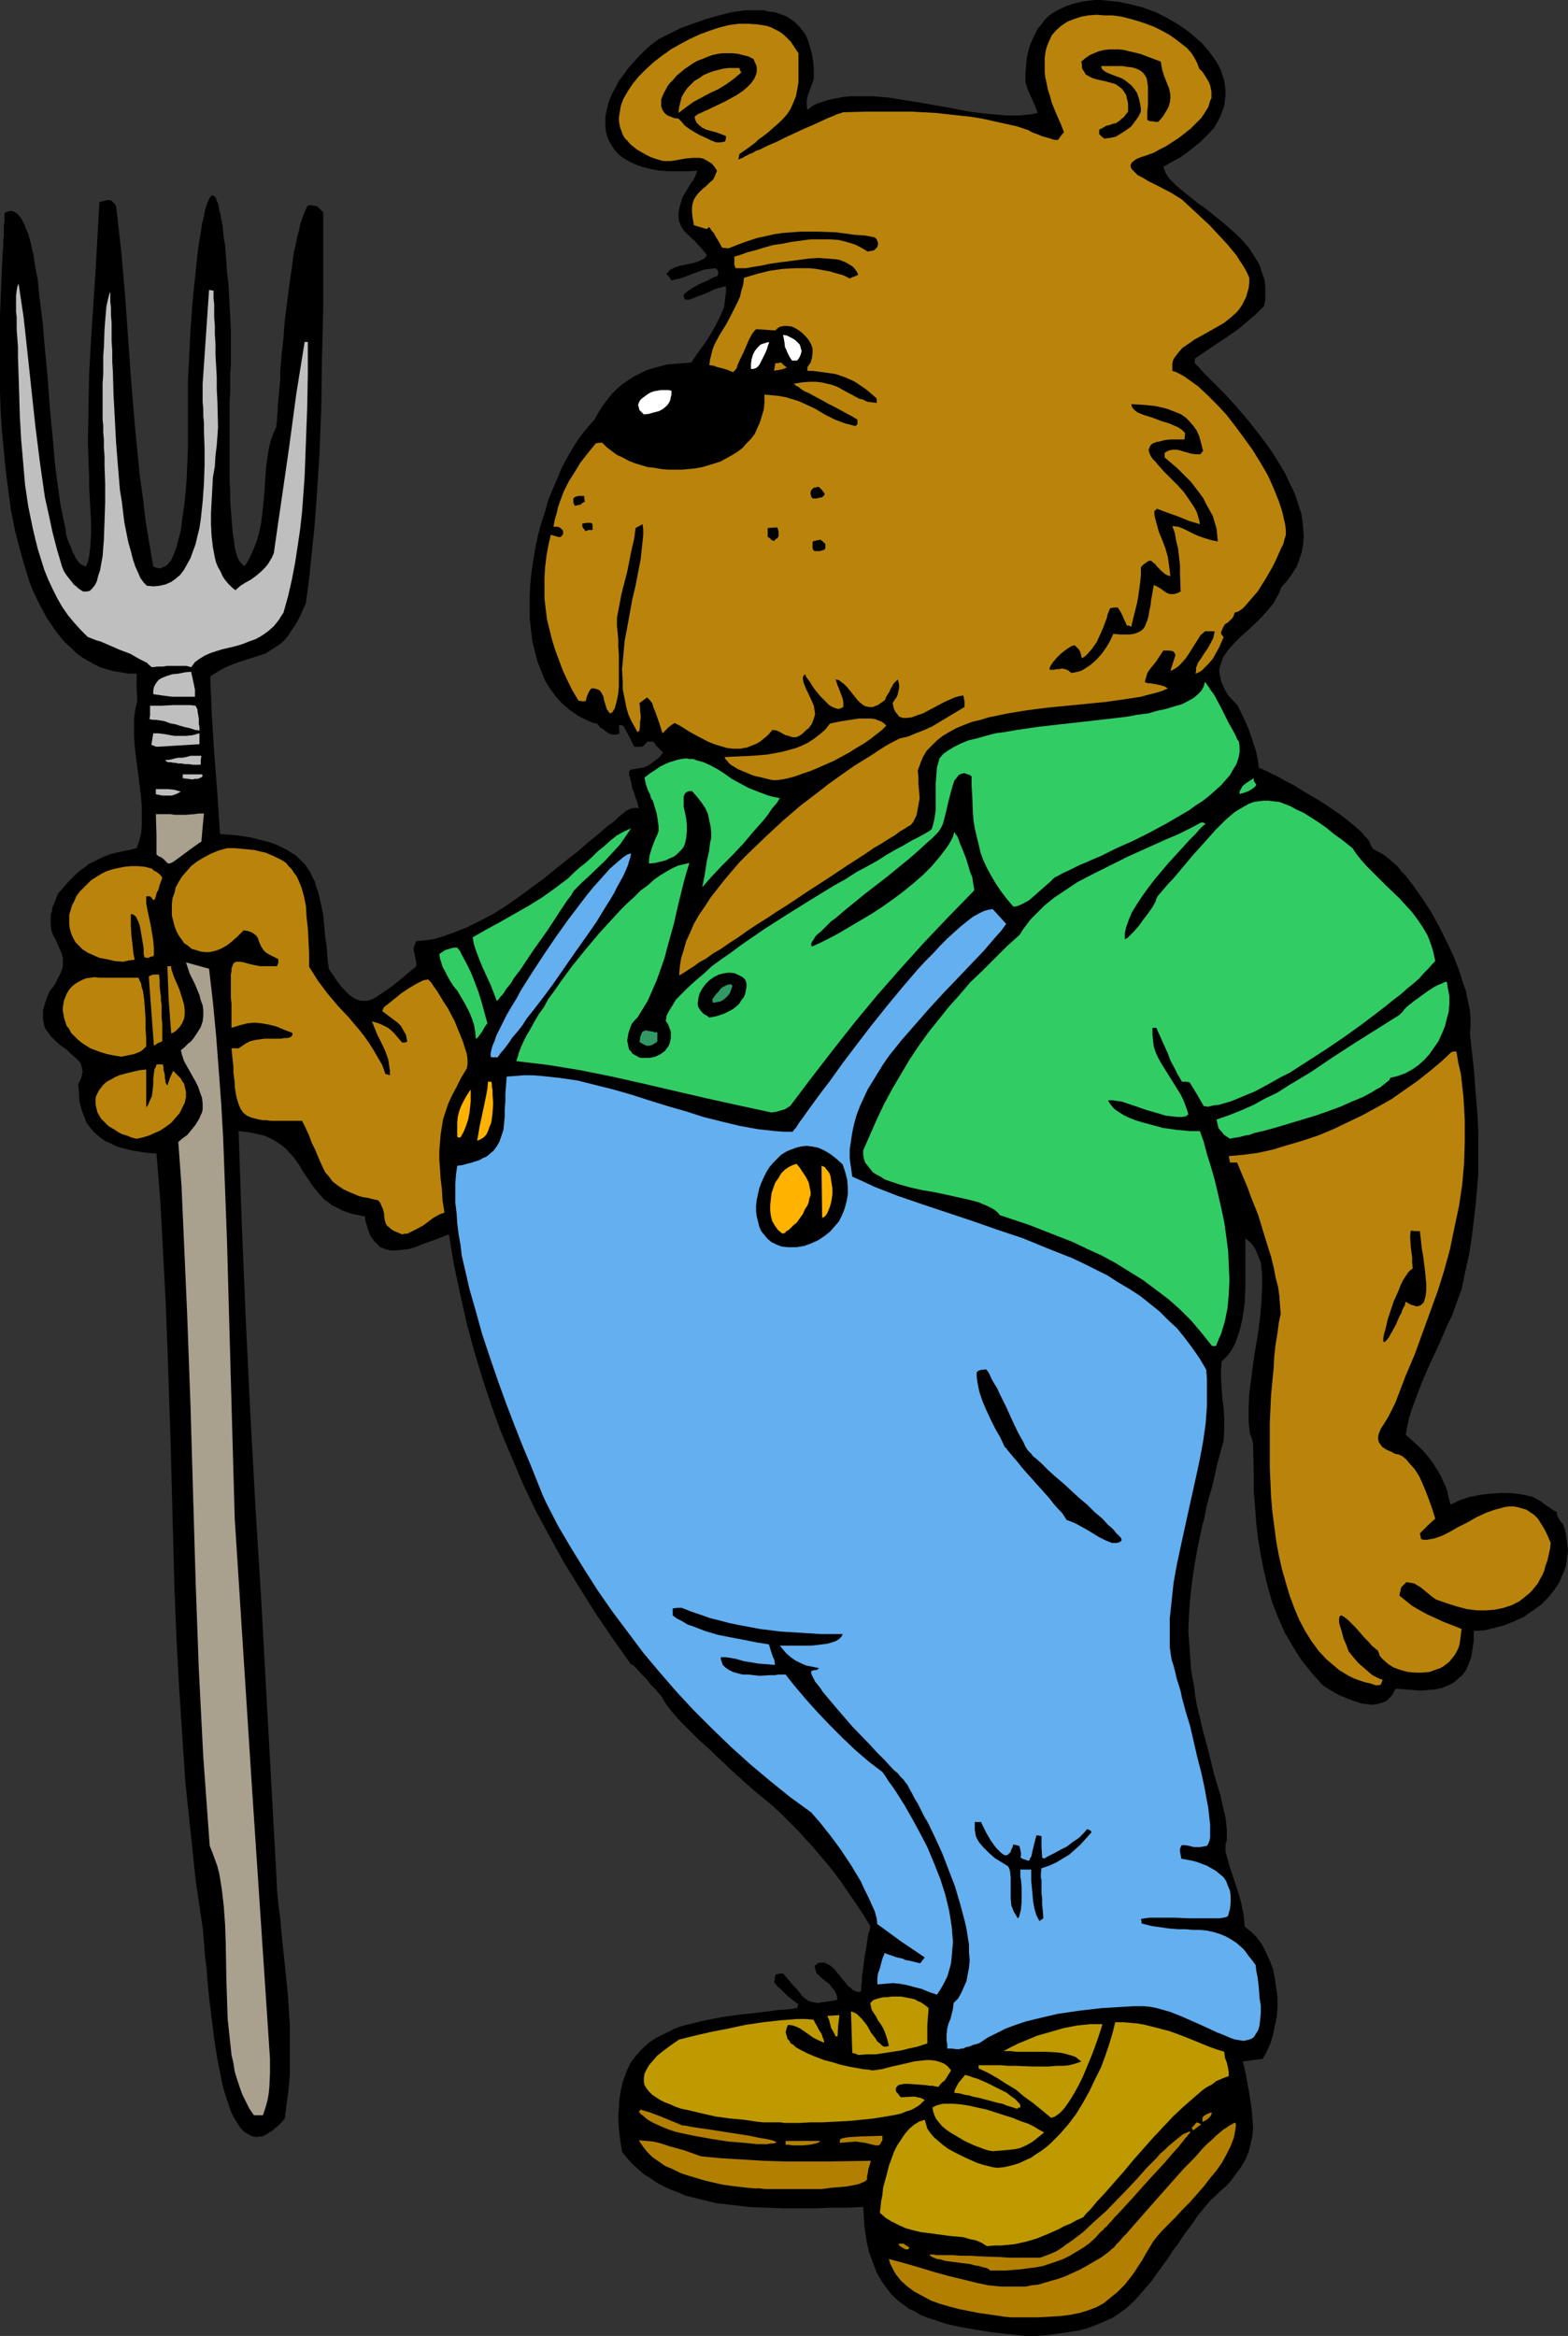 <?xml version="1.0" encoding="UTF-8" standalone="no"?>
<svg
   version="1.0"
   width="104.533mm"
   height="155.668mm"
   id="svg68"
   sodipodi:docname="Bear with Pitchfork.wmf"
   xmlns:inkscape="http://www.inkscape.org/namespaces/inkscape"
   xmlns:sodipodi="http://sodipodi.sourceforge.net/DTD/sodipodi-0.dtd"
   xmlns="http://www.w3.org/2000/svg"
   xmlns:svg="http://www.w3.org/2000/svg">
  <rect width="100%" height="100%" fill="#333333" stroke="none"/>
  <sodipodi:namedview
     id="namedview68"
     pagecolor="#ffffff"
     bordercolor="#000000"
     borderopacity="0.25"
     inkscape:showpageshadow="2"
     inkscape:pageopacity="0.0"
     inkscape:pagecheckerboard="0"
     inkscape:deskcolor="#d1d1d1"
     inkscape:document-units="mm" />
  <defs
     id="defs1">
    <pattern
       id="WMFhbasepattern"
       patternUnits="userSpaceOnUse"
       width="6"
       height="6"
       x="0"
       y="0" />
  </defs>
  <path
     style="fill:#000000;fill-opacity:1;fill-rule:evenodd;stroke:none"
     d="m 258.22,588.353 -4.363,-0.485 -4.201,-0.485 -4.04,-0.646 -3.717,-0.646 -3.555,-0.808 -3.393,-1.131 -1.454,-0.485 -1.616,-0.646 -1.293,-0.808 -1.454,-0.646 -1.293,-0.97 -1.131,-0.808 -1.131,-0.97 -1.131,-1.131 -0.97,-1.293 -0.97,-1.293 -0.808,-1.293 -0.808,-1.454 -0.646,-1.616 -0.646,-1.778 -0.646,-1.778 -0.485,-2.101 -0.323,-1.939 -0.323,-2.262 -0.162,-2.424 -0.162,-2.585 -3.878,0.162 h -3.878 l -4.201,0.162 h -4.04 -4.201 l -4.363,-0.162 -4.201,-0.162 -4.04,-0.485 -4.201,-0.485 -4.04,-0.97 -1.939,-0.485 -1.939,-0.485 -1.777,-0.808 -1.777,-0.646 -1.777,-0.808 -1.777,-0.97 -1.616,-1.131 -1.616,-0.97 -1.454,-1.293 -1.454,-1.293 -1.293,-1.454 -1.293,-1.616 -0.485,-3.07 -0.323,-2.747 -0.162,-2.747 0.162,-2.585 0.162,-2.262 0.323,-2.101 0.485,-2.101 0.646,-1.778 0.646,-1.616 0.808,-1.616 1.131,-1.454 1.131,-1.293 1.131,-1.131 1.293,-1.131 1.454,-0.97 1.616,-0.808 1.616,-0.808 1.616,-0.808 1.777,-0.646 1.939,-0.485 1.939,-0.485 2.101,-0.485 4.201,-0.808 4.524,-0.646 4.686,-0.485 4.848,-0.646 2.424,-0.162 2.424,-0.323 0.162,-0.646 0.162,-0.323 -1.131,-0.808 -0.808,-0.646 -0.646,-0.485 -0.485,-0.485 -0.646,-0.646 -0.646,-0.646 -0.808,-0.646 -0.323,-0.485 -0.646,-0.646 0.162,-0.646 v -0.646 l 0.162,-0.323 v -0.323 l 0.323,-0.162 h 0.323 l 0.646,-0.162 h 0.646 l 1.131,1.293 0.808,0.97 0.808,0.97 0.808,0.808 0.646,0.808 0.485,0.646 0.646,0.646 0.485,0.323 0.646,0.485 0.646,0.162 0.646,0.162 0.97,0.162 0.97,-0.162 1.131,-0.162 1.293,-0.162 1.616,-0.323 -0.162,-0.97 -0.323,-0.808 -0.323,-0.646 -0.485,-0.485 -0.808,-1.131 -1.131,-0.808 -0.97,-0.808 -0.808,-0.808 -0.323,-0.323 -0.162,-0.485 -0.162,-0.646 -0.162,-0.646 0.485,-0.323 0.323,-0.323 0.808,-0.162 h 0.808 l 0.808,0.323 0.808,0.485 0.808,0.646 1.454,1.778 0.646,0.808 0.808,0.97 0.646,0.808 0.808,0.646 0.485,0.485 0.808,0.323 0.646,0.162 0.646,-0.323 v -0.485 -0.808 l 0.162,-0.97 v -1.131 l 0.162,-1.131 0.162,-1.293 0.323,-2.585 0.485,-2.585 0.162,-1.293 0.162,-1.131 0.162,-0.97 0.323,-0.808 0.162,-0.808 v -0.323 l -1.777,-2.909 -1.939,-2.909 -1.777,-2.585 -1.777,-2.585 -1.777,-2.424 -1.939,-2.424 -3.717,-4.363 -3.878,-4.201 -4.04,-4.04 -2.101,-1.939 -4.686,-3.878 -2.424,-2.101 -0.97,-0.97 -0.646,-0.485 -0.646,-0.646 -1.293,-1.131 -1.454,-1.454 -1.616,-1.454 -1.454,-1.454 -3.393,-3.07 -3.07,-3.07 -1.454,-1.454 -1.293,-1.454 -1.131,-1.293 -0.97,-1.293 -0.646,-0.97 -0.323,-0.485 -0.162,-0.485 -0.323,-0.323 -0.323,-0.485 -0.485,-0.485 -0.485,-0.646 -1.293,-1.293 -1.131,-1.454 -1.293,-1.293 -1.131,-1.293 -0.485,-0.485 -0.485,-0.485 -0.485,-0.162 -0.162,-0.162 -4.686,-6.625 -4.363,-6.464 -4.04,-6.464 -3.878,-6.302 -3.555,-6.464 -3.393,-6.302 -3.07,-6.464 -2.747,-6.464 -2.747,-6.464 -2.424,-6.625 -2.262,-6.787 -2.101,-6.948 -1.939,-7.11 -1.616,-7.272 -1.616,-7.595 -1.293,-7.756 -3.393,1.293 -3.555,1.293 -1.616,0.646 -1.616,0.485 -1.616,0.162 -1.454,0.162 h -1.454 l -1.293,-0.323 -1.293,-0.485 -0.485,-0.485 -0.485,-0.485 -0.485,-0.485 -0.485,-0.646 -0.485,-0.646 -0.323,-0.808 -0.323,-0.808 -0.323,-1.131 -0.323,-0.97 -0.162,-1.293 -1.616,-0.323 -1.616,-0.323 -1.454,-0.485 -1.293,-0.485 -1.131,-0.646 -1.131,-0.485 -0.97,-0.808 -0.97,-0.646 -1.454,-1.616 -1.454,-1.778 -2.424,-3.555 -1.131,-1.939 -1.293,-1.778 -1.454,-1.616 -0.808,-0.808 -0.808,-0.646 -0.97,-0.646 -0.97,-0.646 -1.293,-0.646 -1.131,-0.485 -1.454,-0.323 -1.454,-0.323 -1.777,-0.323 -1.777,-0.162 0.808,23.431 0.97,23.269 1.131,23.431 1.293,23.592 1.454,23.431 1.293,23.592 1.293,23.431 1.293,23.592 0.162,3.393 0.323,3.555 0.485,3.555 0.323,3.878 0.808,7.595 0.808,7.918 0.485,7.918 v 4.04 3.878 3.878 l -0.323,3.878 -0.485,3.717 -0.485,3.717 -0.808,0.97 -0.808,0.808 -0.808,0.646 -0.646,0.646 -0.646,0.323 -0.646,0.485 -0.646,0.323 -0.646,0.323 h -0.646 l -0.646,0.162 -1.131,-0.162 -0.97,-0.485 -1.131,-0.646 -0.97,-0.97 -0.808,-1.293 -0.808,-1.293 -0.808,-1.616 -0.646,-1.939 -0.646,-1.939 -0.646,-2.101 -0.485,-2.262 -0.485,-2.424 -0.485,-2.424 -0.808,-5.171 -0.646,-5.171 -0.646,-5.171 -0.485,-5.171 -0.162,-2.424 -0.323,-2.262 -0.162,-2.101 -0.162,-2.101 -0.162,-1.939 -0.162,-1.616 -1.777,-12.119 -1.293,-12.281 -1.293,-12.281 -0.808,-12.119 -0.808,-12.281 -0.646,-12.281 -0.485,-12.281 -0.323,-12.119 -0.646,-24.4 -0.808,-24.4 -0.485,-12.119 -0.646,-12.119 -0.646,-12.119 -0.97,-12.119 -2.262,-0.162 -2.101,-0.323 -1.939,-0.323 -1.939,-0.485 -1.777,-0.485 -1.616,-0.808 -1.454,-0.646 -1.293,-0.97 -1.293,-1.131 -0.97,-1.131 -0.97,-1.293 -0.646,-1.616 -0.646,-1.778 -0.485,-1.939 -0.162,-2.101 -0.162,-2.424 0.485,-0.808 0.323,-0.808 0.162,-0.808 0.162,-0.646 -0.162,-0.646 -0.162,-0.646 -0.162,-0.646 -0.323,-0.485 -0.97,-0.97 -1.131,-0.97 -1.131,-1.131 -1.454,-0.97 -1.131,-0.97 -1.293,-1.293 -0.97,-1.293 -0.485,-0.646 -0.323,-0.808 -0.162,-0.808 -0.162,-0.97 v -0.97 -1.131 l 0.323,-1.131 0.323,-1.131 0.485,-1.293 0.646,-1.454 0.808,-0.97 0.646,-0.97 0.485,-1.131 0.485,-0.808 0.323,-0.808 0.323,-0.808 0.162,-0.808 v -0.646 -1.293 l -0.323,-1.131 -0.485,-1.131 -0.485,-1.131 -0.485,-1.131 -0.646,-1.131 -0.485,-1.293 -0.162,-1.454 v -0.808 -0.808 -0.808 l 0.323,-0.97 0.162,-1.131 0.485,-0.97 0.485,-1.293 0.485,-1.131 1.293,-1.454 1.131,-1.293 1.131,-1.131 0.97,-0.97 1.131,-0.97 0.97,-0.646 0.97,-0.808 0.97,-0.485 2.262,-1.131 1.131,-0.485 1.293,-0.485 1.293,-0.323 1.616,-0.323 1.616,-0.323 1.939,-0.485 0.646,-1.778 0.485,-1.939 0.162,-2.101 v -2.262 -2.262 l -0.162,-2.424 -0.646,-5.171 -0.646,-5.009 -0.323,-2.585 -0.162,-2.585 v -2.424 -2.262 l 0.323,-2.262 0.485,-1.939 -0.162,-3.555 v -3.393 h -2.101 l -1.777,-0.323 -1.939,-0.323 -1.777,-0.485 -1.616,-0.485 -1.616,-0.808 -1.454,-0.808 -1.616,-0.97 -1.293,-0.97 -1.293,-1.293 -1.454,-1.293 -1.131,-1.293 -1.131,-1.454 -1.131,-1.616 -1.131,-1.616 -0.97,-1.778 -0.97,-1.778 L 8.241,148.664 7.433,146.563 6.14,142.362 4.848,137.837 3.717,133.313 2.747,128.465 2.101,123.617 1.454,118.608 0.97,113.599 0.485,108.589 0.162,103.58 0,98.571 V 93.723 84.189 79.664 L 0.162,75.301 0.323,71.262 0.485,67.545 0.646,63.99 0.808,62.374 V 60.758 L 0.97,59.304 V 58.011 56.718 L 1.131,55.587 v -0.97 -0.97 l 0.646,-0.323 0.646,-0.162 h 0.646 l 0.485,0.162 0.485,0.323 0.485,0.323 0.485,0.646 0.485,0.646 0.323,0.646 0.485,0.97 0.323,0.97 0.485,0.97 0.323,1.293 0.323,1.131 0.323,1.454 0.323,1.293 0.485,3.232 0.646,3.393 0.323,3.555 0.485,3.717 0.485,4.04 0.323,4.201 0.808,8.403 0.646,8.726 0.808,8.403 0.323,4.04 0.485,4.04 0.485,3.555 0.485,3.555 0.646,3.232 0.646,3.07 0.162,1.293 0.323,1.293 0.485,1.131 0.485,1.131 0.323,0.97 0.485,0.808 0.323,0.808 0.485,0.646 0.485,0.646 0.485,0.323 0.646,0.323 0.485,0.162 0.485,-1.131 0.323,-1.454 0.162,-1.293 0.162,-1.454 0.162,-2.909 v -2.909 l -0.162,-3.07 -0.162,-2.909 -0.162,-2.747 v -2.424 l -0.323,-8.888 0.162,-8.726 0.162,-8.726 0.485,-8.564 1.131,-17.29 0.97,-17.29 0.646,-0.162 0.646,-0.162 0.485,-0.162 h 0.162 0.646 l 0.485,0.162 0.485,0.485 0.323,0.323 0.323,0.485 1.293,11.311 0.97,11.15 1.616,22.784 0.97,11.311 1.131,11.473 0.808,5.656 0.646,5.656 0.97,5.817 0.97,5.656 0.808,0.323 0.97,0.162 0.646,-0.323 0.808,-0.323 0.646,-0.646 0.646,-0.808 0.485,-1.131 0.485,-1.131 0.485,-1.454 0.323,-1.454 0.485,-1.616 0.323,-1.778 0.162,-1.778 0.323,-1.939 0.485,-4.04 0.323,-4.04 0.162,-3.878 0.162,-3.878 v -1.616 -1.778 -7.756 -2.747 -3.07 l 0.162,-3.07 0.162,-3.232 0.323,-6.464 0.485,-6.625 0.323,-3.393 0.323,-3.07 0.323,-3.07 0.323,-3.07 0.323,-2.585 0.485,-2.747 0.323,-2.262 0.485,-1.939 0.323,-1.778 0.323,-0.808 0.162,-0.646 0.323,-0.646 0.162,-0.485 0.162,-0.323 0.323,-0.323 0.162,-0.162 0.162,-0.162 0.323,0.162 0.162,0.162 0.323,0.162 0.162,0.485 0.162,0.485 0.323,0.646 0.162,0.808 0.162,0.97 0.323,1.131 0.162,1.131 0.323,1.454 0.162,1.616 0.162,1.616 0.323,1.939 0.162,1.939 0.162,2.262 0.162,2.424 0.323,2.585 0.162,2.747 0.162,2.909 0.162,3.07 0.162,3.393 v 3.555 1.454 1.939 1.778 l -0.162,2.101 v 2.262 2.262 l -0.162,2.424 v 5.009 10.18 5.171 l 0.162,2.424 v 2.262 l 0.162,2.424 0.162,2.101 0.162,1.939 0.162,1.939 0.323,1.778 0.162,1.616 0.323,1.293 0.323,1.131 0.485,0.97 0.485,0.646 0.485,0.485 0.485,0.162 1.131,-1.939 0.97,-2.101 0.808,-2.101 0.646,-2.262 0.485,-2.262 0.323,-2.424 0.485,-4.848 0.323,-4.848 0.162,-2.262 0.323,-2.262 0.323,-2.101 0.485,-2.101 0.646,-1.778 0.808,-1.778 v -0.646 l 0.162,-0.97 v -0.97 l 0.162,-1.293 v -1.293 l 0.162,-1.616 0.162,-1.616 0.162,-1.616 0.162,-1.939 v -1.939 l 0.323,-4.04 0.485,-4.363 0.323,-4.363 1.131,-8.888 0.646,-4.363 0.485,-3.878 0.485,-1.939 0.323,-1.778 0.485,-1.778 0.323,-1.616 0.485,-1.454 0.485,-1.293 0.485,-1.131 0.485,-0.97 h 0.97 l 0.97,0.162 0.485,0.162 0.323,0.323 0.485,0.485 0.646,0.646 v 24.4 l -0.323,12.281 -0.162,12.281 -0.485,12.281 -0.808,12.443 -0.485,6.14 -0.646,6.14 -0.646,6.302 -0.808,6.14 -0.646,1.454 -0.646,1.454 -0.646,1.293 -0.646,1.131 -0.646,0.97 -0.646,0.97 -0.485,0.808 -0.646,0.808 -1.293,1.293 -1.454,0.97 -1.293,0.808 -1.293,0.808 -3.07,0.97 -1.454,0.485 -1.616,0.485 -1.777,0.646 -1.939,0.808 -1.777,0.97 -2.101,1.293 v 2.101 l 0.162,2.424 0.162,4.848 0.323,4.848 0.323,5.171 0.808,10.342 0.323,5.009 0.162,2.424 0.162,2.585 2.262,0.162 2.101,0.162 2.101,0.323 1.777,0.323 1.777,0.485 1.454,0.323 1.616,0.485 1.293,0.485 1.293,0.646 1.293,0.646 0.97,0.646 1.131,0.646 1.616,1.616 0.808,0.808 0.646,0.97 0.646,0.97 0.485,1.131 0.646,1.131 0.323,1.293 0.485,1.293 0.323,1.293 0.323,1.454 0.323,1.616 0.323,1.616 0.162,1.616 0.162,1.778 0.162,1.939 0.323,1.939 0.162,1.939 0.162,2.262 0.323,2.101 0.808,1.131 0.646,0.97 0.646,0.97 0.646,0.808 0.646,0.808 0.646,0.646 0.646,0.646 0.485,0.485 1.131,0.808 1.131,0.485 0.97,0.162 h 1.131 l 1.131,-0.323 1.293,-0.646 1.131,-0.808 1.454,-0.97 1.616,-1.131 1.777,-1.454 1.939,-1.616 2.101,-1.778 v -0.97 l -0.162,-0.808 -0.323,-1.616 -0.162,-0.646 v -0.646 l 0.323,-0.808 0.323,-0.808 1.616,-0.162 1.616,-0.162 1.616,-0.323 1.616,-0.485 3.232,-1.131 3.232,-1.293 3.232,-1.616 3.393,-1.778 3.07,-1.939 3.232,-2.262 3.07,-2.262 3.07,-2.262 5.817,-4.686 2.909,-2.262 2.585,-2.262 2.585,-2.101 2.424,-2.101 0.97,-0.646 0.97,-0.808 0.808,-0.808 0.808,-0.646 0.97,-0.808 0.97,-0.485 0.485,-0.162 1.131,-0.162 0.646,0.162 -0.323,-1.454 -0.485,-1.293 -0.323,-1.131 -0.485,-1.131 -0.162,-0.808 -0.162,-0.808 -0.162,-0.646 -0.162,-0.646 -0.162,-0.485 v -0.323 -0.646 l 0.323,-0.323 0.485,-0.162 h 0.485 l 0.646,-0.162 0.97,-0.162 0.808,-0.162 1.131,-0.485 1.131,-0.808 0.646,-0.485 0.646,-0.485 0.646,-0.646 0.646,-0.808 -0.485,-0.485 -0.646,-0.646 -0.646,-0.646 -0.323,-0.485 -0.323,-0.485 h -1.616 l -0.323,0.485 -0.323,0.323 -0.323,0.323 -0.485,0.162 h -0.808 -0.97 l -1.293,-2.585 -1.454,-2.747 -1.131,-0.162 0.162,2.101 -0.323,0.162 -0.485,0.162 h -0.808 l -0.808,-0.162 -0.808,-0.485 -0.808,-0.646 -0.808,-0.485 -0.485,-0.646 -0.323,-0.323 -1.293,-0.323 -1.131,-0.485 -2.262,-1.131 -2.101,-1.454 -1.939,-1.616 -1.616,-1.778 -1.454,-1.939 -1.293,-2.101 -0.97,-2.424 -0.97,-2.424 -0.646,-2.585 -0.646,-2.585 -0.323,-2.747 -0.323,-2.909 v -2.909 -3.07 l 0.162,-3.07 0.323,-2.909 0.485,-3.07 0.485,-3.07 0.646,-2.909 0.808,-3.07 0.97,-2.909 0.808,-2.909 1.131,-2.747 1.131,-2.585 1.131,-2.747 1.293,-2.424 1.293,-2.262 1.293,-2.101 1.454,-1.939 1.454,-1.778 1.454,-1.616 0.97,-1.778 1.131,-1.778 1.131,-1.454 1.131,-1.454 1.293,-1.293 1.293,-1.131 1.454,-0.97 1.454,-0.97 1.616,-0.808 1.616,-0.808 1.616,-0.485 1.777,-0.485 1.939,-0.485 1.939,-0.162 2.101,-0.162 1.939,-0.162 1.616,-2.424 1.777,-2.424 1.454,-2.262 1.293,-2.262 1.131,-2.262 0.485,-1.131 0.485,-1.131 0.162,-1.293 0.162,-1.293 0.162,-1.293 v -1.454 l -1.293,0.323 -1.293,0.323 -2.747,1.293 -1.454,0.485 -1.131,0.485 -1.293,0.485 H 172.739 l -0.323,-0.162 v -0.323 l -0.162,-0.323 v -0.485 l 0.97,-0.808 0.97,-0.646 1.939,-1.131 2.262,-0.97 1.131,-0.646 1.293,-0.485 0.162,-0.646 v -0.323 l -0.162,-0.485 -0.485,-0.485 -1.454,0.162 -1.293,0.162 -2.747,0.97 -2.909,1.131 -1.293,0.323 -1.454,0.323 -0.646,-0.97 -0.646,-0.646 0.485,-0.485 0.323,-0.485 0.646,-0.323 0.646,-0.323 1.454,-0.485 1.616,-0.323 1.616,-0.323 1.454,-0.485 0.646,-0.323 0.646,-0.323 0.485,-0.485 0.162,-0.485 -0.808,-0.97 -0.808,-0.97 -0.808,-0.808 -0.646,-0.808 -0.808,-0.646 -0.646,-0.646 -1.293,-1.293 -0.485,-0.808 -0.323,-0.646 -0.323,-0.808 -0.162,-0.97 v -0.97 l 0.162,-1.131 0.323,-1.293 0.485,-1.616 0.485,-0.808 0.485,-0.808 1.131,-1.939 0.646,-0.808 0.485,-0.97 0.323,-0.808 0.162,-0.646 -2.585,0.162 h -2.424 -2.262 l -2.101,-0.162 -1.939,-0.323 -1.939,-0.485 -1.616,-0.485 -1.454,-0.646 -1.293,-0.646 -1.293,-0.808 -0.97,-0.808 -0.97,-1.131 -0.646,-0.97 -0.646,-1.131 -0.485,-1.131 -0.323,-1.131 -0.162,-1.293 v -1.454 -1.293 l 0.323,-1.454 0.323,-1.454 0.485,-1.454 0.646,-1.454 0.808,-1.454 0.808,-1.616 1.131,-1.454 1.131,-1.616 1.293,-1.454 1.454,-1.616 1.454,-1.454 1.616,-1.454 1.939,-1.454 2.585,-1.293 2.909,-1.454 3.07,-1.131 3.232,-1.131 3.393,-0.97 3.232,-0.808 3.393,-0.485 h 1.616 1.454 1.616 l 1.293,0.323 1.454,0.162 1.454,0.485 1.293,0.485 1.131,0.646 1.131,0.808 0.97,0.97 0.97,1.131 0.808,1.131 0.646,1.454 0.485,1.616 0.485,1.778 0.323,1.939 0.162,1.939 v 2.424 l -0.646,1.778 -0.646,1.778 -0.323,0.97 -0.162,0.97 v 1.131 l 0.162,1.131 1.293,-0.97 1.293,-0.646 1.616,-0.485 1.454,-0.485 1.777,-0.323 1.616,-0.323 1.777,-0.162 h 1.777 1.939 1.939 l 3.878,0.323 4.04,0.646 4.04,0.646 8.241,1.454 4.04,0.808 3.878,0.485 3.717,0.323 1.777,0.162 h 1.777 1.616 l 1.454,-0.162 1.616,-0.162 1.454,-0.323 v -0.162 l -0.162,-0.323 -0.323,-0.808 -0.323,-0.808 -0.485,-1.131 -1.131,-2.424 -0.323,-1.131 -0.323,-0.97 v -2.101 l 0.162,-1.939 0.162,-1.939 0.323,-1.616 0.485,-1.616 0.646,-1.616 0.646,-1.293 0.646,-1.293 0.97,-1.131 0.808,-1.131 0.97,-0.97 1.131,-0.808 1.131,-0.646 1.293,-0.646 1.131,-0.485 1.454,-0.485 1.293,-0.323 1.454,-0.323 L 274.379,0.162 275.833,0 h 1.616 l 1.454,0.162 3.07,0.323 3.07,0.646 3.07,0.808 3.07,1.131 2.909,1.454 2.747,1.616 2.585,1.778 2.262,1.939 1.131,0.97 0.97,1.131 0.97,1.131 0.808,1.131 0.808,1.131 0.646,1.131 0.646,1.293 0.323,1.131 0.485,1.293 0.162,1.293 0.162,1.293 v 1.293 l -0.162,1.293 -0.162,1.293 -0.485,1.293 -0.485,1.293 -0.646,1.293 -0.808,1.454 -1.131,1.293 -1.131,1.131 -1.293,1.293 -1.616,1.293 -1.616,1.293 -1.777,1.293 -2.101,1.131 -2.262,1.293 0.323,0.808 0.323,0.808 0.485,0.808 0.646,0.808 1.616,1.616 1.939,1.616 2.262,1.778 1.131,0.97 1.293,0.808 2.424,1.939 2.424,1.939 2.424,2.101 2.262,2.101 2.101,2.424 0.808,1.293 0.808,1.293 0.808,1.293 0.485,1.293 0.485,1.454 0.485,1.454 0.162,1.616 v 1.616 1.616 l -0.323,1.616 -2.101,2.101 -2.101,1.778 -2.101,1.778 -2.262,1.616 -4.363,2.909 -4.524,3.07 v 1.131 l 1.131,1.131 1.131,1.293 1.293,1.293 1.293,1.293 1.454,1.454 1.454,1.454 2.909,3.232 2.909,3.393 2.909,3.717 2.747,3.717 2.424,3.878 1.131,1.939 0.97,2.101 0.97,1.939 0.808,1.939 0.646,2.101 0.646,1.939 0.323,1.939 0.162,1.939 0.162,1.939 -0.162,1.939 -0.323,1.939 -0.646,1.939 -0.646,1.778 -1.131,1.778 -1.131,1.616 -1.616,1.778 -0.323,0.97 -0.485,0.97 -0.646,1.131 -0.485,0.97 -1.454,1.778 -1.616,1.778 -1.777,1.778 -1.777,1.616 -1.777,1.616 -1.616,1.616 -1.454,1.616 -1.131,1.616 -0.323,0.808 -0.323,0.97 -0.323,0.97 -0.162,0.808 0.162,0.97 0.162,0.97 0.323,1.131 0.485,1.131 0.485,0.97 0.808,1.293 1.131,1.131 1.131,1.293 0.97,1.939 1.616,3.555 0.646,1.778 0.646,1.939 0.646,1.939 0.485,2.101 0.323,2.424 0.646,0.162 0.646,0.323 0.808,0.323 0.808,0.485 1.777,0.808 1.939,1.131 2.262,1.131 2.262,1.454 4.686,2.747 2.424,1.616 2.101,1.454 2.101,1.616 1.939,1.616 1.616,1.454 0.646,0.808 0.646,0.646 0.485,0.646 0.323,0.808 0.323,0.646 0.323,0.485 0.808,0.485 0.97,0.485 1.131,0.646 0.97,0.808 1.131,0.97 1.131,0.97 0.97,1.293 1.131,1.131 2.101,2.747 2.262,3.232 2.101,3.232 1.939,3.555 1.777,3.555 1.777,3.717 1.454,3.717 1.131,3.555 0.646,1.778 0.323,1.616 0.323,1.616 0.323,1.616 0.162,1.616 v 1.293 1.293 l -0.162,1.293 0.485,4.686 0.485,4.201 0.323,4.201 0.323,4.04 0.323,3.878 0.162,3.717 v 3.717 3.717 3.717 l -0.323,3.878 -0.323,3.717 -0.485,4.04 -0.485,4.04 -0.646,4.201 -0.97,4.363 -0.97,4.686 -0.808,2.101 -0.808,2.262 -0.808,2.262 -1.131,2.262 -2.101,4.848 -2.262,4.848 -2.101,4.848 -1.777,4.686 -0.808,2.262 -0.646,2.101 -0.485,2.101 -0.323,1.939 1.939,1.778 1.939,1.778 1.616,1.778 1.454,1.939 1.293,2.101 0.646,1.131 0.485,1.131 0.646,1.293 0.485,1.454 0.323,1.616 0.485,1.616 2.424,-1.131 2.424,-0.808 2.424,-0.485 2.585,-0.323 2.585,-0.162 h 2.585 l 2.747,0.323 2.909,0.646 1.777,0.97 1.777,1.293 0.808,0.485 0.646,0.485 0.485,0.323 0.485,0.162 0.162,0.646 0.162,0.646 0.485,0.808 0.323,0.485 0.485,0.485 0.485,1.293 0.323,1.454 0.162,1.293 0.162,1.293 0.162,1.293 -0.162,1.293 -0.162,1.131 -0.162,1.293 -0.323,1.131 -0.485,1.131 -0.485,1.131 -0.485,1.131 -1.293,1.939 -1.616,1.939 -1.777,1.778 -2.101,1.454 -2.101,1.454 -2.424,1.131 -2.424,0.97 -2.424,0.646 -2.585,0.646 -2.747,0.162 v 2.424 l -0.323,2.262 -0.323,1.939 -0.646,1.778 -0.646,1.454 -0.97,1.293 -1.131,0.97 -1.131,0.97 -1.293,0.646 -1.616,0.646 -1.616,0.323 -1.777,0.162 -1.777,0.162 -2.101,-0.162 -2.101,-0.162 -2.262,-0.162 -0.323,0.646 -0.323,0.646 -0.323,0.485 -0.485,0.485 -0.808,0.808 -1.131,0.485 -1.293,0.323 -1.293,0.162 -1.293,-0.162 -1.293,-0.162 -1.454,-0.485 -1.454,-0.485 -2.747,-1.131 -1.131,-0.646 -1.131,-0.646 -0.97,-0.646 -0.808,-0.485 -1.454,-1.616 -1.454,-1.616 -1.293,-1.616 -1.293,-1.616 -1.131,-1.778 -0.97,-1.616 -2.101,-3.555 -1.616,-3.717 -1.454,-3.717 -1.131,-3.878 -0.97,-4.04 -0.808,-4.04 -0.646,-3.878 -0.485,-4.04 -0.323,-4.201 -0.323,-4.04 v -4.04 l -0.162,-7.918 -0.323,-1.293 -0.485,-1.293 -0.162,-1.454 -0.162,-1.616 v -1.616 -1.616 l 0.162,-3.717 0.485,-3.717 0.485,-3.878 0.646,-4.04 0.646,-3.878 0.485,-3.878 0.323,-3.717 0.162,-3.555 v -1.778 -1.616 l -0.162,-1.454 -0.162,-1.454 -0.485,-1.293 -0.485,-1.131 -0.485,-1.131 -0.646,-0.97 -0.808,-0.808 -0.97,-0.808 v 1.616 1.778 1.939 6.302 l -0.162,4.525 -0.323,2.262 -0.323,2.101 -0.485,2.101 -0.646,2.101 -0.646,1.778 -0.97,1.778 -1.131,1.454 -1.293,1.293 -0.162,2.101 v 2.262 l 0.162,2.424 0.162,2.424 0.323,2.585 0.162,2.585 v 2.747 l -0.162,2.747 -0.808,3.07 -0.808,2.909 -0.646,2.909 -0.646,2.909 -0.808,2.585 -0.646,2.585 -0.485,2.585 -0.646,2.424 -0.97,4.686 -0.808,4.363 -0.646,4.363 -0.485,4.201 -0.323,4.201 -0.162,4.363 0.323,4.363 0.162,2.262 0.162,2.424 0.323,2.262 0.485,2.585 0.323,2.585 0.485,2.585 0.646,2.585 0.646,2.909 0.808,2.909 0.808,3.07 0.646,2.585 0.646,2.747 1.616,5.333 0.646,2.909 0.646,2.747 0.323,2.909 v 1.454 1.454 l -0.323,0.808 v 0.808 1.131 l 0.323,1.131 0.323,1.131 0.323,1.293 0.485,1.454 0.485,1.454 0.97,2.909 0.97,3.232 0.646,3.07 0.162,1.616 0.162,1.616 1.616,1.293 1.454,1.454 1.293,1.778 0.97,1.939 0.97,2.101 0.808,2.101 0.485,2.424 0.323,2.262 0.323,2.424 v 2.424 l -0.162,2.424 -0.485,2.262 -0.485,2.424 -0.646,2.101 -0.97,2.101 -0.97,1.778 -2.585,0.323 -2.424,0.323 0.646,2.747 0.485,2.585 0.485,2.585 0.323,2.262 0.323,2.262 0.162,2.101 0.162,2.101 -0.162,2.101 -0.485,2.101 -0.485,1.939 -0.808,1.939 -1.131,1.939 -1.454,1.939 -0.808,1.131 -0.808,0.97 -0.97,0.97 -1.131,0.97 -1.131,1.131 -1.293,1.131 -1.616,1.939 -1.616,1.939 -1.293,1.939 -1.454,1.939 -1.293,1.778 -1.131,1.778 -1.293,1.616 -0.97,1.616 -2.262,3.07 -1.939,2.747 -2.101,2.424 -2.101,2.424 -2.101,1.939 -1.293,0.97 -1.131,0.808 -1.293,0.808 -1.454,0.646 -1.454,0.646 -1.616,0.646 -1.777,0.646 -1.777,0.485 -1.939,0.323 -2.101,0.323 -2.262,0.323 -2.262,0.323 -2.585,0.162 z"
     id="path1" />
  <path
     style="fill:#b27f00;fill-opacity:1;fill-rule:evenodd;stroke:none"
     d="m 254.826,583.667 -1.777,-0.162 -2.101,-0.323 -2.262,-0.323 -2.262,-0.323 -2.424,-0.485 -2.424,-0.485 -2.424,-0.646 -2.262,-0.646 -2.262,-0.808 -2.101,-1.131 -2.101,-1.131 -1.777,-1.293 -1.616,-1.454 -0.646,-0.808 -0.646,-0.808 -0.485,-0.808 -0.485,-0.97 -0.485,-0.97 -0.323,-1.131 4.201,1.131 3.878,1.131 3.717,1.131 3.555,0.97 3.393,0.808 3.232,0.808 3.07,0.646 3.232,0.323 h 3.07 3.07 l 1.616,-0.323 1.616,-0.162 1.616,-0.485 1.616,-0.485 1.777,-0.485 1.777,-0.646 1.777,-0.808 1.777,-0.808 1.777,-0.97 1.939,-1.131 1.939,-1.131 1.939,-1.454 0.485,-0.485 0.646,-0.485 0.646,-0.808 0.808,-0.808 0.808,-0.97 0.97,-0.97 0.97,-1.131 1.131,-1.293 2.262,-2.585 2.424,-2.747 5.009,-5.656 2.585,-2.909 2.585,-2.585 2.262,-2.585 1.131,-1.131 1.131,-0.97 0.97,-0.97 0.97,-0.808 0.97,-0.808 0.808,-0.485 0.646,-0.485 0.646,-0.323 0.485,-0.323 h 0.485 v 0.97 l -0.162,0.97 -0.162,0.97 -0.162,0.808 -0.808,2.101 -0.97,1.939 -1.131,2.101 -1.454,2.101 -1.616,1.939 -1.616,2.101 -3.555,4.04 -1.777,1.778 -1.777,1.939 -1.616,1.616 -1.616,1.616 -1.293,1.454 -1.131,1.454 -0.97,1.616 -0.97,1.616 -0.808,1.454 -0.97,1.454 -0.808,1.293 -0.808,1.131 -1.777,2.262 -1.777,1.778 -1.777,1.454 -1.777,1.454 -1.777,0.97 -2.101,0.808 -2.101,0.646 -2.424,0.485 -2.424,0.323 -2.747,0.162 -2.909,0.162 h -3.232 z"
     id="path2" />
  <path
     style="fill:#b27f00;fill-opacity:1;fill-rule:evenodd;stroke:none"
     d="m 249.494,571.871 -0.323,-0.323 -0.646,-0.323 -0.808,-0.162 -0.97,-0.323 -1.131,-0.162 -1.131,-0.323 -2.585,-0.323 -2.424,-0.323 -1.293,-0.162 -0.97,-0.323 -1.131,-0.162 -0.808,-0.323 -0.646,-0.323 -0.485,-0.485 h 1.131 l 0.646,0.162 h 1.454 0.808 1.939 l 2.101,0.162 h 2.424 l 2.424,0.162 5.009,0.162 2.262,0.162 h 2.101 1.939 2.909 0.485 0.323 l 1.293,-0.485 1.293,-0.485 1.454,-0.646 1.293,-0.808 1.293,-0.97 1.454,-0.97 2.747,-2.101 2.747,-2.585 2.909,-2.585 5.332,-5.494 2.585,-2.747 2.424,-2.747 1.131,-1.131 1.293,-1.293 0.97,-1.131 1.131,-0.97 0.97,-0.97 0.97,-0.808 0.97,-0.808 0.808,-0.646 0.808,-0.646 0.646,-0.323 0.808,-0.323 0.485,-0.162 v 0.162 l -0.162,0.323 -0.323,0.323 -0.323,0.485 -0.485,0.485 -0.485,0.646 -0.646,0.808 -0.646,0.808 -1.616,1.778 -1.777,2.101 -1.939,2.101 -2.101,2.262 -4.04,4.525 -1.939,2.101 -1.777,1.939 -0.808,0.808 -0.646,0.808 -0.808,0.808 -0.485,0.646 -0.646,0.485 -0.323,0.485 -0.485,0.323 -0.162,0.162 -1.454,1.616 -1.454,1.293 -1.616,1.131 -1.616,0.97 -1.616,0.97 -1.616,0.808 -1.777,0.646 -3.393,1.131 -1.777,0.323 -3.717,0.485 -3.878,0.323 z"
     id="path3" />
  <path
     style="fill:#b27f00;fill-opacity:1;fill-rule:evenodd;stroke:none"
     d="m 228.164,566.538 -0.323,-0.162 -0.323,-0.162 -0.485,-0.323 -0.323,-0.162 -0.323,-0.485 0.323,-0.162 h 0.323 0.162 0.485 l 0.646,0.485 0.808,0.485 -0.162,0.323 -0.162,0.162 h -0.162 z"
     id="path4" />
  <path
     style="fill:#bf9900;fill-opacity:1;fill-rule:evenodd;stroke:none"
     d="m 248.686,565.731 -1.293,-0.808 -1.454,-0.646 -1.616,-0.323 -1.616,-0.485 -3.555,-0.323 -3.555,-0.485 -3.717,-0.485 -1.939,-0.485 -1.777,-0.485 -1.777,-0.808 -1.616,-0.808 -1.616,-0.97 -1.454,-1.293 0.162,-1.293 0.162,-1.616 0.323,-1.616 0.162,-1.778 0.485,-1.778 0.485,-1.778 0.485,-1.939 0.646,-1.778 0.646,-1.778 0.808,-1.616 0.97,-1.454 0.97,-1.454 1.131,-1.293 1.131,-0.97 1.293,-0.808 1.454,-0.485 0.323,1.131 0.323,1.131 0.808,1.131 0.808,0.97 1.131,0.97 1.131,0.97 1.293,0.97 1.454,0.808 2.909,1.454 2.909,1.293 1.454,0.485 1.293,0.323 1.293,0.323 1.131,0.162 1.616,-0.162 1.454,-0.323 1.293,-0.323 1.454,-0.485 1.293,-0.646 1.454,-0.646 1.131,-0.808 1.293,-0.808 1.293,-0.97 1.131,-0.97 2.262,-2.262 2.262,-2.585 1.939,-2.585 1.777,-2.909 1.616,-2.909 1.454,-3.07 1.454,-2.909 1.131,-3.07 0.97,-2.909 0.808,-2.747 0.646,-2.585 h 2.101 l 1.777,0.162 1.777,0.162 1.777,0.323 3.232,0.808 3.07,0.808 3.07,1.131 3.232,1.293 3.555,1.454 1.777,0.646 2.101,0.646 0.162,1.454 0.485,1.293 0.162,0.646 0.162,0.808 0.162,0.97 v 0.97 l -0.97,0.323 -1.131,0.485 -1.131,0.485 -0.97,0.808 -1.293,0.646 -1.131,0.808 -2.262,1.939 -2.585,2.262 -2.585,2.424 -2.424,2.585 -2.585,2.747 -5.009,5.656 -2.262,2.747 -1.293,1.454 -1.131,1.293 -2.262,2.585 -2.101,2.262 -1.777,2.101 -0.97,0.97 -0.808,0.97 -1.777,0.808 -1.454,0.808 -1.616,0.646 -1.454,0.808 -2.585,1.131 -2.747,1.131 -2.747,0.808 -2.909,0.646 -1.616,0.162 -1.777,0.162 h -1.616 z"
     id="path5" />
  <path
     style="fill:#b27f00;fill-opacity:1;fill-rule:evenodd;stroke:none"
     d="m 190.191,551.187 -1.939,-0.162 -4.04,-0.485 -2.262,-0.323 -4.201,-0.97 -4.363,-1.293 -1.939,-0.646 -1.939,-0.97 -1.939,-0.808 -1.616,-1.131 -1.616,-1.131 -1.293,-1.293 -1.131,-1.454 -0.97,-1.454 1.939,0.162 1.777,0.162 1.939,0.485 1.939,0.646 4.04,1.131 4.04,1.454 5.171,0.485 5.332,0.323 5.332,0.323 5.494,0.162 h 10.826 l 10.665,-0.162 -0.323,1.131 -0.323,0.97 -0.162,1.131 -0.162,0.646 v 0.808 l -0.323,0.323 -0.485,0.323 -0.485,0.162 -0.646,0.323 -1.454,0.323 -1.777,0.323 -1.777,0.162 -2.101,0.162 -2.262,0.323 h -2.101 -4.524 -2.262 -1.939 -1.939 -1.616 l -1.454,-0.162 z"
     id="path6" />
  <path
     style="fill:#bf9900;fill-opacity:1;fill-rule:evenodd;stroke:none"
     d="m 250.14,541.815 -0.97,-0.162 -1.131,-0.323 -1.293,-0.485 -1.293,-0.485 -2.424,-1.131 -2.424,-1.454 -1.131,-0.646 -1.131,-0.808 -0.97,-0.808 -0.808,-0.97 -0.646,-0.808 -0.485,-0.97 -0.323,-0.97 -0.162,-0.97 0.323,-0.162 0.485,-0.323 0.646,-0.162 0.485,-0.162 0.808,-0.162 h 0.646 1.777 l 1.939,0.162 2.101,0.323 2.101,0.485 2.262,0.485 4.525,1.454 2.101,0.646 1.939,0.808 1.939,0.646 1.616,0.808 1.293,0.808 0.646,0.323 0.485,0.323 -0.808,0.646 -0.808,0.646 -0.808,0.646 -0.646,0.485 -1.454,0.808 -1.454,0.646 -1.454,0.323 -1.616,0.162 -1.777,0.162 z"
     id="path7" />
  <path
     style="fill:#b27f00;fill-opacity:1;fill-rule:evenodd;stroke:none"
     d="m 220.731,540.361 -1.454,-0.323 -1.293,-0.323 -1.131,-0.162 -1.131,-0.162 -2.101,0.162 -2.101,0.162 0.162,-0.485 v -0.485 l 1.131,-0.323 1.293,-0.162 2.585,-0.162 5.656,-0.162 v 1.131 l -0.323,0.485 -0.162,0.323 -0.162,0.323 -0.485,0.162 z"
     id="path8" />
  <path
     style="fill:#b27f00;fill-opacity:1;fill-rule:evenodd;stroke:none"
     d="m 190.675,540.038 -1.454,-0.162 -1.616,-0.162 -1.939,-0.162 -2.101,-0.162 -2.101,-0.323 -2.101,-0.323 -4.525,-0.808 -2.262,-0.485 -2.262,-0.485 -1.939,-0.646 -1.939,-0.808 -1.777,-0.808 -1.454,-0.808 -1.131,-0.97 -0.646,-0.485 -0.485,-0.646 0.323,-0.162 v -0.323 l 1.131,0.323 1.131,0.323 1.293,0.485 1.293,0.485 2.747,1.131 2.747,1.131 0.323,0.162 h 0.646 l 0.808,0.162 0.808,0.162 0.97,0.162 1.131,0.162 2.262,0.323 10.342,1.616 2.262,0.485 0.97,0.162 0.97,0.162 0.808,0.162 0.646,0.162 0.485,0.162 0.323,0.162 0.323,0.162 -0.162,0.162 h -0.162 l -0.485,0.162 h -0.646 l -0.808,0.162 h -1.293 z"
     id="path9" />
  <path
     style="fill:#b27f00;fill-opacity:1;fill-rule:evenodd;stroke:none"
     d="m 197.947,540.199 v -0.97 h 8.726 l -0.323,0.323 -0.323,0.162 -1.131,0.323 -1.131,0.162 -1.454,0.162 h -1.293 -1.293 l -0.97,-0.162 z"
     id="path10" />
  <path
     style="fill:#b27f00;fill-opacity:1;fill-rule:evenodd;stroke:none"
     d="m 300.556,536.644 v -0.323 l -0.323,-0.323 1.293,-1.454 0.485,0.162 0.323,0.162 0.323,0.162 z"
     id="path11" />
  <path
     style="fill:#bf9900;fill-opacity:1;fill-rule:evenodd;stroke:none"
     d="m 193.746,534.543 h -1.454 l -1.616,-0.162 -3.232,-0.485 -3.555,-0.323 -3.555,-0.485 -3.555,-0.808 -3.393,-0.808 -1.616,-0.323 -1.454,-0.485 -1.454,-0.646 -1.293,-0.485 -1.293,-0.646 -0.97,-0.646 -0.97,-0.646 -0.808,-0.808 -0.646,-0.808 -0.485,-0.808 -0.162,-0.808 v -0.97 l 0.162,-1.131 0.485,-0.97 0.646,-1.131 0.97,-1.131 1.131,-1.293 1.616,-1.293 1.777,-1.293 1.131,-0.808 0.97,-0.646 3.878,-0.97 4.201,-0.97 4.201,-0.808 4.524,-0.97 4.363,-0.646 4.363,-0.485 2.101,-0.162 2.101,-0.162 h 2.101 l 1.939,0.162 h 0.162 v 0.162 l 0.323,0.646 0.485,0.808 0.485,0.97 0.646,0.97 0.323,0.97 0.323,0.808 v 0.485 l -1.454,-0.646 -1.293,-0.646 -1.131,-0.808 -2.101,-1.454 -0.97,-0.485 -0.97,-0.323 -1.131,-0.162 -0.323,0.646 -0.162,0.646 -0.162,0.485 0.162,0.646 0.162,0.485 0.162,0.646 0.485,0.485 0.323,0.646 0.646,0.323 0.646,0.646 1.454,0.808 1.616,0.808 1.939,0.808 2.101,0.808 1.939,0.485 2.101,0.646 2.101,0.485 1.777,0.323 1.777,0.323 1.616,0.162 0.646,0.162 h 0.485 l 1.131,-0.162 1.131,-0.162 1.131,-0.323 1.293,-0.323 2.909,-0.646 2.747,-0.646 1.454,-0.162 1.454,-0.162 h 1.131 l 1.293,0.162 1.131,0.323 1.131,0.485 0.808,0.646 0.808,0.97 -0.485,0.808 -0.323,0.485 -0.485,0.808 -0.323,0.485 -0.485,0.323 -0.485,0.485 -0.646,0.808 -0.485,-0.162 h -0.323 l -0.485,-0.162 h -0.808 l -1.131,-0.162 -2.101,-0.162 -2.262,-0.162 h -0.97 l -0.808,0.162 -0.646,0.162 -0.485,0.485 -0.162,0.323 v 0.646 l 0.162,0.323 0.323,0.323 0.323,0.485 0.485,0.485 2.747,-0.162 h 0.808 l 0.646,0.162 0.808,0.162 0.97,0.485 -0.485,0.485 -0.646,0.646 -0.646,0.485 -0.808,0.485 -0.97,0.485 -1.131,0.323 -1.131,0.485 -1.293,0.323 -2.747,0.485 -3.07,0.485 -3.07,0.323 -3.393,0.323 -3.232,0.162 -3.232,0.162 h -2.909 l -2.909,0.162 h -3.717 l -0.97,-0.162 z"
     id="path12" />
  <path
     style="fill:#b27f00;fill-opacity:1;fill-rule:evenodd;stroke:none"
     d="m 302.98,534.382 v -0.646 -0.323 l 0.323,-0.485 0.323,-0.162 0.485,-0.323 0.485,-0.162 0.323,-0.162 h 0.485 l -0.162,0.323 -0.162,0.485 -0.808,0.808 -0.808,0.485 -0.323,0.162 z"
     id="path13" />
  <path
     style="fill:#bf9900;fill-opacity:1;fill-rule:evenodd;stroke:none"
     d="m 264.845,533.412 -4.524,-3.717 -2.262,-1.616 -2.101,-1.778 -2.424,-1.454 -2.262,-1.454 -2.262,-1.293 -2.424,-1.131 v -0.808 h 0.97 1.293 1.616 1.777 l 1.777,0.162 h 2.101 l 4.04,0.162 h 4.04 l 1.939,-0.162 h 1.777 l 1.454,-0.162 1.293,-0.323 0.97,-0.323 0.485,-0.162 0.323,-0.162 -0.646,-0.485 -0.808,-0.646 -0.97,-0.323 -1.131,-0.323 -1.293,-0.323 -1.454,-0.162 -2.909,-0.162 h -3.07 -4.201 l -1.293,-0.162 h -0.97 -0.808 l 1.131,-0.646 1.293,-0.646 1.293,-0.646 1.616,-0.646 3.07,-1.293 3.393,-0.97 3.393,-0.97 3.393,-0.646 1.616,-0.162 1.616,-0.162 h 1.616 1.454 l -0.323,1.131 -0.485,1.454 -0.485,1.454 -0.646,1.778 -0.646,1.778 -0.808,1.939 -1.616,3.878 -0.97,1.939 -0.97,1.778 -0.97,1.616 -0.97,1.454 -0.97,1.293 -0.97,0.97 -1.131,0.808 -0.485,0.162 z"
     id="path14" />
  <path
     style="fill:#aaa08e;fill-opacity:1;fill-rule:evenodd;stroke:none"
     d="m 63.989,532.766 -1.131,-1.616 -0.808,-1.616 -0.97,-1.939 -0.646,-1.778 -0.646,-1.939 -0.646,-2.101 -0.323,-2.101 -0.485,-2.101 -0.485,-4.525 -0.485,-4.525 -0.162,-4.848 -0.162,-4.848 -0.162,-9.372 -0.162,-4.686 -0.323,-4.525 -0.485,-4.201 -0.323,-2.101 -0.323,-1.939 -0.485,-1.939 -0.646,-1.778 -0.646,-1.778 -0.646,-1.616 -0.808,-11.15 -0.808,-11.15 -1.131,-22.138 -0.808,-22.3 -0.646,-22.138 -0.646,-22.138 -0.808,-22.138 -0.97,-22.138 -0.485,-10.988 -0.808,-10.988 1.131,-0.97 1.131,-0.808 0.808,-0.97 0.646,-0.808 0.646,-0.808 0.485,-0.808 0.485,-0.808 0.323,-0.808 0.323,-0.646 0.162,-0.808 v -1.454 l -0.162,-1.454 -0.485,-1.293 -0.485,-1.454 -0.646,-1.293 -1.454,-2.585 -1.454,-2.585 -0.485,-1.454 -0.323,-1.293 0.97,-0.808 0.808,-0.808 0.808,-0.646 0.646,-0.808 0.97,-1.454 0.808,-1.293 0.485,-1.454 0.162,-1.454 v -1.293 l -0.162,-1.293 -0.485,-1.293 -0.323,-1.293 -1.131,-2.747 -1.293,-2.585 -0.485,-1.454 -0.485,-1.454 2.909,0.808 2.909,0.808 0.97,8.403 0.808,8.403 0.646,8.564 0.646,8.726 0.485,8.564 0.323,8.726 0.646,17.29 0.485,17.613 0.485,17.452 0.485,17.452 0.485,17.29 4.363,68.03 4.525,68.03 v 3.555 l -0.162,3.555 -0.162,1.616 -0.323,1.778 -0.485,1.778 -0.646,1.939 z"
     id="path15" />
  <path
     style="fill:#bf9900;fill-opacity:1;fill-rule:evenodd;stroke:none"
     d="m 256.281,531.15 -1.454,-0.485 -1.131,-0.323 -1.131,-0.485 -0.97,-0.162 -1.777,-0.485 -3.07,-0.808 -1.616,-0.323 -0.97,-0.323 -1.131,-0.162 -1.131,-0.323 -1.454,-0.162 0.162,-0.808 0.323,-0.646 0.646,-1.131 0.808,-0.97 0.808,-0.97 0.485,0.162 0.646,0.162 0.808,0.323 1.131,0.323 1.131,0.485 1.131,0.485 2.585,1.293 2.585,1.293 0.97,0.808 0.97,0.646 0.646,0.646 0.646,0.646 0.162,0.485 v 0.485 h -0.485 z"
     id="path16" />
  <path
     style="fill:#bf9900;fill-opacity:1;fill-rule:evenodd;stroke:none"
     d="m 216.207,517.576 -0.646,-0.323 -0.808,-0.162 -0.162,-5.171 -0.162,-5.333 0.808,0.323 0.646,0.323 0.646,0.646 0.646,0.646 1.293,1.616 0.97,1.778 1.131,1.454 0.485,0.808 0.646,0.485 0.485,0.485 0.485,0.323 h 0.646 l 0.646,-0.162 -0.323,-1.454 -0.485,-1.454 -0.485,-1.293 -0.646,-1.131 -0.808,-1.131 -0.485,-0.97 -0.646,-0.97 -0.485,-0.808 -0.162,-0.808 -0.162,-0.646 0.162,-0.323 0.162,-0.162 0.323,-0.323 0.323,-0.162 0.485,-0.162 0.485,-0.162 0.646,-0.162 0.808,-0.162 h 0.808 l 1.131,-0.162 h 1.131 1.293 l 1.777,0.323 1.616,0.323 0.808,0.485 0.808,0.323 0.97,0.646 0.97,0.808 -0.162,2.101 -0.162,2.101 v 2.262 1.131 1.293 l -2.424,0.808 -2.262,0.485 -1.939,0.485 -2.101,0.323 -2.101,0.323 -2.101,0.323 h -2.101 z"
     id="path17" />
  <path
     style="fill:#63afef;fill-opacity:1;fill-rule:evenodd;stroke:none"
     d="m 240.93,516.122 -1.131,-0.162 h -1.131 v -1.131 l -0.162,-0.808 v -0.97 -0.646 l 0.162,-1.454 0.323,-1.293 0.485,-1.131 0.323,-1.293 0.323,-1.293 0.162,-1.454 1.131,-1.131 0.808,-1.454 0.646,-1.454 0.646,-1.454 0.323,-1.778 0.323,-1.616 0.162,-1.939 -0.162,-1.939 v -1.939 l -0.323,-1.939 -0.323,-2.101 -0.485,-2.101 -1.131,-4.201 -1.293,-4.363 -1.616,-4.201 -1.616,-4.201 -1.777,-3.878 -1.777,-3.717 -0.97,-1.616 -0.808,-1.616 -0.808,-1.616 -0.808,-1.293 -0.646,-1.293 -0.646,-1.131 -0.485,-0.97 -0.646,-0.808 -0.323,-0.485 -0.323,-0.323 -0.646,-0.646 -0.485,-0.646 -0.808,-0.646 -0.808,-0.808 -1.616,-1.778 -1.939,-1.939 -1.939,-2.101 -4.363,-4.525 -2.101,-2.424 -1.939,-2.262 -1.777,-2.101 -1.616,-1.939 -0.646,-0.97 -0.646,-0.808 -0.646,-0.808 -0.323,-0.646 -0.323,-0.646 -0.323,-0.646 v -0.323 -0.485 h 0.323 l 0.485,-0.162 h 0.485 l 0.323,-0.162 0.323,-0.323 -1.616,-0.323 -1.616,-0.323 -1.454,-0.646 -1.293,-0.646 -1.131,-0.808 -1.131,-0.97 -0.808,-0.97 -0.808,-0.97 h 0.323 0.646 0.808 0.97 2.424 2.747 l 2.747,-0.323 1.293,-0.162 1.131,-0.323 0.97,-0.323 0.808,-0.485 0.646,-0.646 0.323,-0.646 h -5.332 l -5.171,-0.323 -5.171,-0.323 -5.171,-0.646 -5.171,-0.97 -2.424,-0.485 -2.424,-0.646 -2.585,-0.646 -2.262,-0.808 -2.424,-0.808 -2.424,-0.97 h -1.131 l -1.131,0.162 v 1.778 l 1.131,0.808 1.293,0.646 1.293,0.808 1.454,0.485 2.909,1.131 3.232,0.97 3.232,0.646 3.393,0.646 3.232,0.646 3.07,0.485 0.485,1.616 0.485,1.454 0.323,0.646 0.162,0.646 v 0.485 l 0.162,0.323 -2.101,-0.162 -2.101,-0.162 -1.939,-0.323 -1.939,-0.323 -1.616,-0.485 -1.616,-0.323 -1.293,-0.162 h -0.646 -0.485 v 0.485 l 0.162,0.485 0.323,0.97 0.646,0.646 0.97,0.646 0.97,0.485 1.131,0.323 1.293,0.323 h 1.454 l 2.747,0.323 2.747,-0.162 h 1.131 l 1.131,-0.162 h 0.97 0.646 l 1.131,1.454 1.293,1.616 2.747,3.232 2.909,3.232 3.07,3.232 3.232,3.232 3.232,3.07 3.393,2.909 3.393,2.585 0.808,1.131 0.808,1.293 0.97,1.293 0.97,1.454 1.939,3.07 1.939,3.393 1.939,3.555 1.939,3.717 1.616,3.878 1.616,4.04 1.293,4.04 0.97,4.04 0.323,1.939 0.323,2.101 0.162,1.939 0.162,1.939 -0.162,1.778 -0.162,1.939 -0.162,1.616 -0.485,1.778 -0.485,1.616 -0.808,1.616 -0.808,1.454 -0.97,1.454 -1.939,-0.646 -1.939,-0.808 -1.939,-0.485 -1.777,-0.485 -1.777,-0.323 -1.777,-0.162 -1.777,0.162 -1.939,0.162 -0.162,-0.162 v -0.485 -0.808 l 0.162,-1.293 0.485,-1.293 0.323,-1.293 0.323,-1.131 0.162,-0.485 0.162,-0.323 0.162,-0.323 v -0.323 l 1.293,0.485 0.97,0.323 0.97,0.323 0.808,0.162 0.646,0.162 0.646,0.323 0.97,0.162 0.646,0.162 0.646,0.162 0.646,0.162 0.808,0.162 0.485,-0.646 0.646,-0.808 -5.979,-4.04 -5.979,-4.363 -0.162,-1.454 -0.485,-1.778 -0.808,-1.778 -0.808,-1.778 -0.97,-1.939 -0.97,-2.101 -2.424,-4.04 -2.585,-3.878 -1.293,-1.778 -1.454,-1.939 -1.293,-1.616 -1.131,-1.454 -1.293,-1.454 -0.97,-1.131 -5.332,-3.878 -5.009,-4.04 -5.009,-4.201 -4.848,-4.363 -4.686,-4.525 -4.686,-4.686 -4.363,-4.686 -4.201,-4.848 -4.201,-5.009 -3.878,-5.171 -3.878,-5.171 -3.717,-5.333 -3.393,-5.333 -3.393,-5.494 -3.232,-5.494 -2.909,-5.656 -0.97,-2.101 -0.97,-2.424 -1.939,-4.848 -2.101,-5.009 -2.101,-5.333 -2.101,-5.494 -2.101,-5.817 -1.939,-5.656 -1.939,-5.817 -1.616,-5.817 -1.616,-5.656 -1.293,-5.656 -0.646,-2.747 -0.323,-2.747 -0.485,-2.747 -0.323,-2.585 -0.162,-2.585 -0.323,-2.585 v -2.424 -2.424 l 0.162,-2.262 0.323,-2.262 1.293,-0.162 1.131,-0.323 1.293,-0.323 0.97,-0.323 0.97,-0.323 0.808,-0.485 0.808,-0.323 0.646,-0.485 1.293,-1.131 0.808,-1.131 0.646,-1.131 0.485,-1.454 0.485,-1.454 0.162,-1.616 0.162,-1.778 v -1.778 l 0.162,-1.939 v -1.939 l 0.162,-2.101 0.162,-2.262 2.262,-0.162 2.101,-0.162 h 2.262 l 2.101,0.162 4.524,0.485 4.525,0.646 4.524,1.131 4.524,1.131 4.524,1.293 4.524,1.454 4.686,1.454 4.524,1.293 4.524,1.454 4.525,1.131 4.686,1.131 4.524,0.808 4.363,0.485 2.262,0.162 h 2.101 l 0.323,-0.485 0.485,-0.485 0.808,-1.293 0.485,-0.646 0.485,-0.646 1.131,-1.616 1.293,-1.778 1.293,-1.778 1.454,-1.939 1.616,-2.101 1.616,-2.262 1.616,-2.262 3.555,-4.686 3.717,-4.848 3.878,-4.848 3.878,-4.686 3.878,-4.525 1.939,-2.101 1.939,-1.939 1.777,-1.939 1.777,-1.778 1.777,-1.616 1.616,-1.454 1.616,-1.293 1.454,-1.131 1.454,-0.808 1.293,-0.646 1.131,-0.323 1.131,-0.162 1.616,1.778 1.777,1.939 -1.293,1.778 -1.454,1.616 -2.909,3.393 -3.393,3.555 -3.393,3.555 -3.555,3.717 -3.555,3.878 -3.393,3.878 -3.393,3.878 -3.232,4.04 -1.454,2.101 -1.293,2.101 -1.293,2.101 -1.293,2.101 -0.97,2.101 -0.97,2.101 -0.808,2.101 -0.646,2.262 -0.485,2.262 -0.323,2.101 -0.323,2.262 v 2.262 l 0.323,2.262 0.323,2.262 2.909,1.293 2.747,1.293 5.817,2.262 6.14,2.101 6.302,2.101 6.302,2.101 6.464,2.262 6.302,2.101 6.302,2.585 6.14,2.424 3.07,1.454 2.909,1.454 2.909,1.454 2.747,1.778 2.747,1.616 2.747,1.778 2.424,1.939 2.424,1.939 2.262,2.262 2.262,2.101 1.939,2.424 1.939,2.585 1.777,2.585 1.616,2.747 0.162,2.424 v 2.262 4.525 l -0.323,4.363 -0.646,4.525 -0.808,4.363 -0.97,4.525 -1.939,8.726 -1.939,8.888 -0.97,4.525 -0.808,4.525 -0.485,4.525 -0.485,4.525 v 4.686 2.424 l 0.323,2.262 0.162,0.97 0.323,0.97 0.323,1.131 0.323,1.293 0.323,1.454 0.485,1.454 0.485,1.616 0.323,1.616 0.97,3.555 1.131,3.717 1.777,7.756 0.97,3.717 0.808,3.717 0.646,3.555 0.323,1.616 0.162,1.454 0.162,1.454 0.162,1.454 v 1.131 1.131 0.97 l -0.162,0.808 -0.323,0.808 -0.323,0.485 -0.808,0.162 -0.97,0.162 h -0.808 -0.646 l -1.293,-0.323 -0.97,-0.162 h -0.485 -0.323 l -0.162,0.162 -0.162,0.323 -0.162,0.485 v 0.646 l 0.162,0.808 0.162,0.97 2.585,0.485 1.293,0.323 1.293,0.485 1.293,0.485 1.131,0.646 1.131,0.646 0.97,0.808 0.97,0.808 0.646,0.97 0.485,1.293 0.485,1.131 0.162,1.454 v 1.454 l -0.162,1.616 -0.485,1.778 -0.162,0.162 -0.323,0.162 -0.646,0.162 -1.131,0.162 h -1.131 -3.07 -3.393 l -3.555,-0.162 h -1.777 -1.616 -1.454 -1.454 l -1.293,0.162 -0.97,0.162 0.162,0.646 v 0.485 l 2.585,0.646 2.262,0.323 2.262,0.323 2.101,0.162 h 1.939 l 1.777,0.162 h 1.777 l 1.616,0.162 1.616,0.323 1.616,0.485 1.616,0.646 1.454,0.808 1.454,0.97 1.616,1.454 0.646,0.808 0.808,1.131 0.808,0.97 0.808,1.131 0.162,1.454 0.323,1.616 0.162,1.293 0.162,1.454 0.162,2.424 0.323,1.939 v 1.939 l -0.162,1.616 -0.162,1.454 -0.323,1.131 -0.485,0.808 -0.485,0.808 -0.485,0.485 -0.808,0.323 -0.646,0.162 -0.808,0.162 -0.97,-0.162 -1.131,-0.162 -0.97,-0.323 -1.131,-0.485 -1.131,-0.485 -1.293,-0.485 -2.747,-1.293 -2.909,-1.293 -2.909,-1.293 -3.232,-1.293 -3.393,-0.97 -1.616,-0.323 -1.616,-0.162 h -2.585 l -2.747,0.162 -5.332,0.323 -5.656,0.646 -5.494,0.808 -2.747,0.646 -2.747,0.646 -2.585,0.646 -2.424,0.808 -2.585,0.97 -2.262,1.131 -2.262,1.131 -1.939,1.293 -0.808,0.323 -0.808,0.162 -0.646,0.323 -0.485,0.162 -0.808,0.162 -0.646,0.323 h -0.485 l -0.485,0.162 z"
     id="path18" />
  <path
     style="fill:#bf9900;fill-opacity:1;fill-rule:evenodd;stroke:none"
     d="m 210.551,512.89 -0.323,-0.646 -0.323,-0.646 -0.485,-0.808 -0.162,-0.646 -0.162,-0.646 -0.162,-0.646 -0.485,-1.131 3.07,-0.162 -0.323,2.585 -0.162,2.747 z"
     id="path19" />
  <path
     style="fill:#000000;fill-opacity:1;fill-rule:evenodd;stroke:none"
     d="m 261.775,483.642 -0.323,-0.646 -0.323,-0.646 -0.485,-1.616 -0.323,-1.778 -0.162,-1.778 -0.162,-1.778 -0.162,-1.778 v -1.454 -1.293 h -2.747 v 0.485 0.646 0.646 l 0.162,0.808 0.162,1.778 v 1.939 1.939 l -0.162,1.778 -0.162,0.646 -0.162,0.646 -0.162,0.646 -0.323,0.323 -0.485,-0.808 -0.485,-0.808 -0.323,-0.808 -0.323,-0.808 -0.162,-1.778 v -3.717 -1.616 l -0.162,-1.454 -0.162,-0.646 -0.323,-0.646 -3.393,-2.101 -1.454,-1.293 -1.293,-1.293 -1.131,-1.293 -0.485,-0.808 -0.323,-0.646 -0.162,-0.808 -0.162,-0.97 v -0.97 -0.97 h 1.616 l 0.162,0.485 0.323,0.646 0.323,0.646 0.485,0.97 1.131,1.939 1.293,1.778 0.646,0.646 0.646,0.646 0.646,0.485 0.485,0.162 0.646,-0.162 0.162,-0.323 0.323,-0.162 0.162,-0.323 0.162,-0.485 0.323,-0.646 0.162,-0.646 1.454,0.323 0.162,0.323 0.162,0.646 0.162,0.808 v 0.646 l -0.162,0.485 0.485,0.323 0.323,0.162 0.646,0.162 0.323,0.162 h 0.485 l 0.162,-0.485 0.323,-0.485 0.162,-0.646 0.162,-0.808 0.485,-1.939 0.485,-1.939 h 0.646 l 0.646,0.162 v 2.747 l 0.162,2.585 0.162,0.162 0.323,0.162 1.131,-0.646 1.616,-0.808 1.454,-0.808 1.616,-0.808 1.454,-1.131 1.454,-0.97 1.131,-1.131 0.485,-0.485 0.485,-0.646 0.485,0.162 0.323,0.162 0.162,0.162 0.162,0.323 -1.454,1.616 -1.293,1.454 -1.454,1.293 -1.454,1.293 -1.616,0.97 -1.616,0.97 -1.777,0.808 -1.939,0.646 -0.162,1.293 v 1.131 l 0.162,0.485 v 0.646 0.808 0.97 0.97 l 0.162,1.293 v 1.454 l 0.162,1.616 0.162,1.939 -0.485,0.323 -0.162,0.162 -0.323,0.162 z"
     id="path20" />
  <path
     style="fill:#ba840c;fill-opacity:1;fill-rule:evenodd;stroke:none"
     d="m 346.771,424.5 -1.454,-0.485 -1.454,-0.323 -1.454,-0.485 -1.293,-0.485 -1.293,-0.646 -2.424,-1.454 -1.131,-0.97 -2.101,-1.778 -1.939,-2.101 -1.777,-2.424 -1.616,-2.585 -1.454,-2.747 -1.293,-3.07 -1.131,-3.07 -0.97,-3.232 -0.97,-3.393 -0.808,-3.555 -0.646,-3.555 -0.485,-3.717 -0.485,-3.717 -0.323,-3.717 -0.162,-3.717 -0.162,-3.717 v -3.878 -3.555 -3.717 l 0.162,-3.555 0.162,-3.555 0.323,-3.393 0.323,-3.232 0.162,-3.07 0.323,-2.909 0.485,-2.909 0.323,-2.585 0.485,-2.262 -0.162,-2.101 -0.162,-2.262 -0.323,-2.424 -0.646,-2.424 -0.485,-2.585 -0.646,-2.585 -1.616,-5.171 -1.616,-5.332 -0.97,-2.424 -0.97,-2.424 -0.808,-2.262 -0.97,-2.262 -0.808,-1.939 -0.808,-1.939 h -1.777 l -0.162,-0.808 -0.162,-0.808 3.555,-0.323 3.717,-0.485 3.717,-0.808 3.717,-1.131 3.878,-1.131 3.878,-1.293 3.878,-1.616 3.717,-1.778 3.717,-1.778 3.555,-1.939 3.717,-2.101 3.232,-2.262 3.232,-2.262 3.07,-2.424 2.909,-2.424 2.585,-2.424 0.646,-0.162 h 0.646 l 0.485,2.909 0.646,2.747 0.323,2.909 0.323,2.909 0.162,2.747 0.162,2.909 v 5.494 l -0.162,5.494 -0.485,5.494 -0.808,5.333 -1.131,5.333 -1.131,5.494 -1.454,5.332 -1.616,5.171 -1.939,5.333 -1.939,5.332 -1.939,5.333 -2.262,5.333 -2.101,5.494 -0.485,1.293 -0.646,1.293 -1.131,2.262 -1.293,2.101 -0.646,0.97 -0.323,0.808 -0.323,0.97 v 0.808 l 0.162,0.808 0.485,0.646 0.323,0.485 0.485,0.323 0.485,0.323 0.646,0.323 0.808,0.323 0.808,0.485 0.97,0.162 0.97,0.485 0.97,0.808 0.646,0.808 1.454,1.616 1.131,1.778 0.808,1.778 0.808,1.939 0.808,2.101 0.808,2.262 0.808,2.585 -1.939,1.778 -1.939,1.939 0.162,0.646 0.162,0.808 0.646,0.162 h 0.808 l 0.808,-0.162 0.97,-0.162 0.97,-0.323 0.97,-0.323 1.939,-0.97 2.262,-1.293 2.262,-1.131 2.262,-1.293 2.424,-1.131 2.262,-0.808 1.293,-0.323 1.131,-0.323 1.131,-0.162 h 1.131 l 0.97,0.162 1.131,0.323 1.131,0.323 0.97,0.646 0.97,0.646 0.97,0.97 0.808,1.293 0.808,1.293 0.808,1.616 0.808,1.939 -0.162,1.454 -0.323,1.454 -0.323,1.454 -0.485,1.293 -0.323,1.293 -0.485,1.131 -0.646,1.131 -0.485,0.97 -0.808,0.97 -0.646,0.808 -0.808,0.808 -0.808,0.646 -0.808,0.646 -0.808,0.646 -1.939,0.97 -1.939,0.646 -2.262,0.485 -2.262,0.162 h -2.262 l -2.585,-0.323 -2.424,-0.646 -2.585,-0.808 -2.747,-0.97 -1.131,-0.808 -0.97,-0.808 -0.97,-0.808 -0.808,-0.646 -0.808,-0.485 -0.808,-0.485 -0.97,-0.162 -0.97,-0.162 -0.485,0.485 -0.323,0.323 -0.323,0.323 -0.162,0.162 -0.162,0.485 v 0.323 l -0.162,0.485 -0.162,0.808 1.616,1.293 1.616,1.293 1.939,1.131 1.777,0.97 2.101,0.97 2.101,0.97 2.101,0.808 2.424,0.97 -0.162,1.293 -0.162,1.293 -0.162,1.131 -0.323,1.131 -0.485,0.97 -0.485,0.808 -0.646,0.808 -0.646,0.808 -0.808,0.646 -0.646,0.485 -0.808,0.485 -0.97,0.323 -1.777,0.646 -1.777,0.162 h -1.939 l -1.777,-0.162 -1.777,-0.485 -1.777,-0.646 -1.293,-0.808 -1.293,-1.131 -0.485,-0.485 -0.485,-0.646 -0.162,-0.646 -0.323,-0.646 -0.323,-0.162 -0.323,-0.323 -0.808,-0.646 -0.808,-0.97 -1.131,-1.131 -0.97,-1.131 -1.131,-1.293 -0.97,-0.97 -0.97,-0.97 -0.808,-0.646 -0.485,-0.323 -0.323,-0.162 h -0.162 l -0.323,0.162 v 0.162 l -0.162,0.323 v 0.485 0.485 l 0.162,0.808 0.323,0.97 0.323,1.131 0.323,1.293 0.646,1.454 0.646,1.778 0.646,0.808 0.808,0.97 0.97,1.131 2.424,2.101 1.131,0.97 1.293,0.646 0.646,0.323 0.646,0.162 -0.485,1.293 z"
     id="path21" />
  <path
     style="fill:#000000;fill-opacity:1;fill-rule:evenodd;stroke:none"
     d="m 280.196,388.627 -1.616,-0.646 -1.616,-0.808 -2.909,-1.778 -1.454,-0.808 -1.454,-0.808 -1.131,-0.485 -1.293,-0.485 v 0 l -0.162,-0.323 -0.162,-0.162 -0.162,-0.323 -0.646,-0.97 -0.97,-0.97 -1.131,-1.293 -1.131,-1.454 -2.747,-3.07 -2.747,-3.07 -1.293,-1.454 -1.131,-1.454 -1.131,-1.293 -0.808,-0.97 -0.808,-0.97 -0.162,-0.323 -0.323,-0.162 -1.131,-2.424 -1.293,-2.262 -1.131,-2.262 -1.131,-2.424 -0.97,-2.262 -0.808,-2.424 -0.485,-2.424 -0.162,-1.293 v -1.131 l 0.323,-0.323 0.323,-0.162 0.646,-0.162 h 0.323 l 0.646,-0.162 0.485,0.485 0.485,0.808 0.485,1.131 0.646,1.131 0.808,1.293 0.646,1.454 1.616,3.232 1.454,3.232 1.454,3.07 0.808,1.454 0.646,1.131 0.485,1.131 0.646,0.97 0.323,0.323 0.485,0.485 0.485,0.646 0.646,0.485 1.454,1.293 1.616,1.616 1.777,1.616 2.101,1.778 4.04,3.717 2.101,1.778 1.777,1.778 1.939,1.616 1.454,1.616 0.808,0.646 0.646,0.646 0.485,0.646 0.485,0.485 0.485,0.485 0.323,0.323 0.162,0.485 v 0.162 l -0.323,0.323 -0.323,0.162 -0.646,0.162 z"
     id="path22" />
  <path
     style="fill:#32cc65;fill-opacity:1;fill-rule:evenodd;stroke:none"
     d="m 305.404,339.018 -2.585,-3.232 -2.585,-3.07 -2.909,-2.909 -2.909,-2.585 -3.232,-2.424 -3.232,-2.424 -3.393,-2.101 -3.393,-2.101 -3.555,-1.939 -3.555,-1.616 -3.717,-1.778 -3.717,-1.454 -3.717,-1.454 -3.717,-1.454 -7.272,-2.424 -0.485,-0.646 -0.808,-0.646 -0.808,-0.485 -0.97,-0.485 -1.131,-0.485 -1.131,-0.485 -2.424,-0.646 -2.909,-0.646 -2.909,-0.646 -3.07,-0.646 -2.909,-0.485 -2.909,-0.646 -2.909,-0.808 -2.424,-0.808 -1.293,-0.485 -0.97,-0.646 -0.97,-0.485 -0.97,-0.646 -0.646,-0.808 -0.646,-0.808 -0.646,-0.808 -0.323,-0.97 -0.162,-0.97 v -1.131 l 1.777,-4.04 1.777,-4.04 1.777,-3.717 2.101,-3.878 2.101,-3.555 2.101,-3.555 2.262,-3.393 2.424,-3.393 2.585,-3.232 2.585,-3.232 2.747,-3.07 2.747,-3.232 3.07,-2.909 3.07,-3.07 3.07,-3.07 3.232,-2.909 0.808,-1.293 0.97,-1.293 0.97,-1.293 1.131,-1.131 2.262,-2.262 2.585,-2.101 2.909,-1.939 2.909,-1.939 3.07,-1.616 3.232,-1.616 6.464,-3.232 6.464,-2.909 3.232,-1.454 3.07,-1.293 2.909,-1.454 2.747,-1.454 h 0.485 l 0.646,0.323 -0.646,0.485 -0.646,0.646 -1.293,1.454 -1.454,1.454 -1.616,1.778 -1.777,1.939 -1.777,1.939 -3.555,4.201 -1.616,2.101 -1.616,2.262 -1.293,1.939 -1.293,2.101 -0.808,1.939 -0.323,0.97 -0.323,0.808 -0.162,0.808 -0.162,0.808 v 0.808 0.646 l 0.646,-0.323 0.485,-0.485 1.131,-1.131 1.293,-1.454 1.131,-1.616 1.131,-1.454 1.131,-1.616 0.808,-1.454 0.162,-0.646 0.323,-0.646 1.939,-2.262 0.97,-1.131 0.97,-0.97 1.777,-2.101 1.616,-1.939 1.616,-1.939 1.616,-1.778 1.454,-1.616 1.293,-1.454 1.293,-1.454 1.293,-1.293 1.293,-1.293 1.131,-0.97 1.131,-0.97 1.293,-0.808 1.131,-0.646 1.131,-0.646 1.293,-0.485 1.131,-0.162 1.293,-0.162 h 1.293 l 1.293,0.162 1.454,0.162 1.293,0.485 1.616,0.646 1.454,0.808 1.777,0.808 1.777,1.131 1.777,1.131 2.101,1.454 1.939,1.616 2.262,1.616 2.424,1.939 0.97,1.454 1.293,1.616 1.293,1.454 1.616,1.616 1.616,1.616 1.616,1.616 3.393,3.232 1.616,1.778 1.616,1.778 1.454,1.939 1.293,1.939 1.131,1.939 0.808,2.101 0.646,2.101 0.485,2.262 -0.808,0.808 -0.97,1.131 -1.131,1.131 -1.131,1.293 -1.454,1.293 -1.616,1.293 -1.616,1.454 -1.939,1.454 -1.777,1.454 -2.101,1.616 -4.04,3.07 -4.524,3.232 -4.525,3.07 -4.524,2.909 -4.524,2.909 -2.262,1.131 -2.262,1.293 -2.101,1.131 -2.101,1.131 -1.939,0.808 -1.939,0.808 -1.939,0.808 -1.616,0.485 -1.616,0.485 -1.454,0.162 -1.293,0.323 -1.131,-0.162 -1.777,-3.07 -1.777,-2.909 -0.97,-0.162 h -0.97 l -1.131,-1.939 -0.808,-1.616 -0.97,-1.778 -0.646,-1.778 -1.454,-3.232 -1.454,-3.232 h -0.97 v 1.616 l 0.162,1.616 0.162,1.454 0.485,1.454 0.646,1.454 0.808,1.454 1.616,2.585 1.616,2.585 1.616,2.585 0.646,1.293 0.485,1.293 0.485,1.293 0.323,1.131 -0.646,0.485 -0.97,0.162 h -1.131 l -1.454,-0.162 -1.454,-0.162 -1.616,-0.485 -3.393,-0.97 -3.232,-1.131 -1.454,-0.485 -1.454,-0.485 -1.293,-0.162 -0.97,-0.162 h -0.323 -0.646 l -0.162,0.162 0.646,0.97 0.808,0.97 1.131,0.808 1.293,0.808 1.293,0.646 1.616,0.646 1.616,0.485 1.777,0.485 3.555,0.97 3.393,0.485 1.777,0.162 1.454,0.162 h 1.454 1.293 l 0.97,2.747 0.808,3.07 0.97,3.07 0.97,3.393 0.808,3.393 0.808,3.555 0.808,3.717 0.485,3.555 0.485,3.717 0.162,3.717 0.162,3.555 -0.162,3.555 -0.323,3.555 -0.646,3.232 -0.485,1.616 -0.485,1.616 -0.646,1.454 -0.646,1.616 z"
     id="path23" />
  <path
     style="fill:#000000;fill-opacity:1;fill-rule:evenodd;stroke:none"
     d="m 348.548,337.887 v -0.808 l 0.162,-0.97 0.323,-1.131 0.323,-1.293 0.323,-1.454 0.485,-1.454 0.97,-2.909 1.293,-2.909 0.485,-1.293 0.646,-1.293 0.646,-0.97 0.646,-0.97 0.485,-0.485 0.646,-0.485 -0.162,-1.454 v -1.293 l -0.323,-2.424 -0.162,-2.262 v -1.131 l 0.162,-0.97 1.131,0.162 h 1.131 l 0.162,1.293 0.162,1.454 0.162,1.616 0.323,1.778 0.485,3.717 0.162,1.778 0.162,1.616 v 1.616 l -0.162,1.454 -0.323,1.131 -0.162,0.485 -0.323,0.323 -0.323,0.323 -0.323,0.162 -0.485,0.162 h -0.485 l -0.485,-0.162 -0.646,-0.162 -0.646,-0.323 -0.808,-0.485 -0.162,0.323 v 0.485 l -0.323,0.485 -0.323,0.646 -0.323,0.97 -0.485,0.808 -0.808,1.939 -0.97,1.778 -0.485,0.808 -0.323,0.646 -0.485,0.646 -0.323,0.323 -0.323,0.323 z"
     id="path24" />
  <path
     style="fill:#000000;fill-opacity:1;fill-rule:evenodd;stroke:none"
     d="m 198.593,314.133 -1.616,-0.162 -1.293,-0.485 -1.293,-0.646 -0.97,-0.808 -0.808,-0.97 -0.808,-0.97 -0.485,-1.131 -0.323,-1.293 -0.323,-1.293 -0.162,-1.293 v -1.454 l 0.162,-1.454 0.323,-1.454 0.323,-1.454 0.485,-1.293 0.646,-1.454 0.646,-1.293 0.808,-1.293 0.97,-1.131 0.97,-0.97 0.97,-0.97 1.293,-0.808 1.131,-0.485 1.293,-0.485 1.293,-0.323 1.454,-0.162 1.293,0.162 1.616,0.323 1.454,0.646 1.616,0.97 1.454,1.131 1.616,1.454 0.646,1.939 0.485,1.939 0.162,1.939 v 1.778 l -0.323,1.778 -0.485,1.778 -0.646,1.616 -0.808,1.616 -1.131,1.293 -1.131,1.293 -1.454,1.131 -1.454,0.97 -1.777,0.808 -1.777,0.646 -1.939,0.323 z"
     id="path25" />
  <path
     style="fill:#ba840c;fill-opacity:1;fill-rule:evenodd;stroke:none"
     d="m 101.317,310.901 -1.131,-0.485 -0.808,-0.323 -0.808,-0.485 -0.485,-0.485 -0.485,-0.323 -0.323,-0.485 -0.323,-0.97 -0.162,-1.131 v -0.485 l -0.162,-0.646 -0.162,-0.646 -0.323,-0.646 -0.323,-0.808 -0.485,-0.646 -1.454,-0.323 -1.293,-0.323 -1.131,-0.162 -1.131,-0.323 -1.131,-0.485 -0.808,-0.323 -1.777,-0.808 -1.454,-0.97 -1.293,-0.97 -0.97,-1.293 -0.97,-1.131 -0.646,-1.293 -0.646,-1.454 -1.293,-3.07 -0.808,-1.616 -0.646,-1.778 -0.808,-1.778 -0.97,-1.939 h -5.656 -1.293 -0.97 l -1.131,-0.162 H 66.252 l -0.97,-0.162 -0.646,-0.162 -1.293,-0.323 -1.131,-0.485 -0.97,-0.808 -0.646,-0.97 -0.485,-1.131 -0.485,-1.616 -0.162,-0.808 -0.162,-0.97 -0.162,-0.97 v -1.131 l -0.162,-1.131 -0.162,-1.293 v -1.454 l -0.162,-1.454 -0.162,-1.616 -0.162,-1.616 h 1.777 l 0.97,-0.646 0.97,-0.646 0.97,-0.485 1.293,-0.323 2.262,-0.323 h 2.262 1.939 l 0.97,-0.162 h 0.646 l 0.646,-0.162 0.485,-0.323 0.162,-0.323 v -0.485 l -2.101,-0.808 -1.939,-0.808 -1.939,-0.485 -1.777,-0.323 -1.777,-0.162 -1.777,0.162 -1.939,0.485 -2.101,0.646 v -2.262 -1.939 -1.778 l -0.162,-1.616 v -5.817 l 0.162,-0.808 v -0.646 l 0.162,-0.485 0.162,-0.485 0.162,-0.323 0.162,-0.162 0.162,-0.162 0.485,-0.162 h 0.808 l 0.97,0.162 1.131,0.323 1.293,0.323 1.777,0.323 h 0.97 0.97 1.131 1.131 l 0.162,-0.485 0.162,-0.323 v -0.97 l -1.293,-0.646 -0.97,-0.485 -0.808,-0.485 -0.646,-0.646 -0.323,-0.485 -0.323,-0.485 -0.485,-1.131 -0.323,-0.97 -0.323,-0.485 -0.323,-0.323 -0.485,-0.323 -0.485,-0.323 -0.97,-0.323 -0.97,-0.162 -1.616,1.616 -1.454,1.293 -1.293,0.97 -1.454,0.808 -1.293,0.485 -1.454,0.323 h -1.131 l -1.293,-0.162 -0.97,-0.323 -1.131,-0.323 -0.97,-0.808 -0.97,-0.646 -0.646,-0.97 -0.808,-1.131 -0.485,-0.97 -0.485,-1.293 -0.323,-1.293 -0.323,-1.293 v -1.454 -1.454 l 0.162,-1.454 0.485,-1.293 0.323,-1.454 0.808,-1.454 0.808,-1.293 1.131,-1.293 1.131,-1.293 1.454,-1.131 1.616,-0.97 1.777,-0.97 1.939,-0.808 2.262,-0.646 h 1.939 l 1.777,0.162 1.616,0.162 1.616,0.162 1.293,0.323 1.454,0.323 1.131,0.485 1.131,0.485 0.97,0.485 0.97,0.485 0.97,0.646 0.646,0.808 0.808,0.808 0.485,0.808 0.646,0.808 0.485,0.97 0.808,1.939 0.646,2.262 0.485,2.424 0.162,2.747 0.323,2.909 0.162,3.07 0.162,3.232 v 3.393 l 1.131,1.778 1.131,1.778 2.424,3.232 2.585,3.07 2.747,2.909 2.585,3.07 1.293,1.616 1.131,1.616 1.131,1.778 1.131,1.939 1.131,1.939 0.808,2.262 0.646,0.162 0.485,0.162 v -1.293 l -0.162,-0.97 -0.162,-1.131 -0.162,-0.808 -0.646,-1.778 -0.646,-1.454 -1.454,-2.909 -0.646,-1.616 -0.646,-1.616 1.131,0.323 0.97,0.323 0.97,0.485 0.97,0.485 0.808,0.646 0.97,0.97 0.808,0.97 0.97,1.131 h 0.485 0.323 l 0.323,-0.162 0.162,-0.162 -0.162,-0.808 -0.162,-0.808 -0.646,-1.131 -0.646,-1.131 -0.808,-0.808 -3.878,-2.909 0.162,-0.323 0.162,-0.485 0.485,-0.485 0.646,-0.485 0.808,-0.646 0.808,-0.646 1.777,-1.454 1.939,-1.293 1.939,-1.131 0.97,-0.485 0.646,-0.323 0.808,-0.162 h 0.485 l 0.646,0.646 0.646,0.97 0.808,1.131 0.808,1.293 0.97,1.616 0.97,1.454 1.777,3.393 1.454,3.555 0.646,1.616 0.485,1.616 0.485,1.454 0.162,1.454 v 1.131 l -0.162,0.97 -1.454,2.424 -1.131,2.262 -1.131,2.101 -0.97,2.101 -0.646,1.939 -0.646,1.939 -0.323,1.939 -0.323,2.101 -0.162,1.939 -0.162,2.101 v 2.101 l 0.162,2.262 0.162,2.585 0.323,2.585 0.162,2.909 0.485,3.07 -1.293,0.485 -1.454,0.808 -2.585,1.939 -1.454,0.808 -1.293,0.646 -1.293,0.646 h -0.646 z"
     id="path26" />
  <path
     style="fill:#ffb200;fill-opacity:1;fill-rule:evenodd;stroke:none"
     d="m 196.977,310.578 -0.97,-0.808 -0.808,-1.131 -0.646,-1.131 -0.323,-1.293 -0.162,-1.293 v -1.454 l 0.162,-1.454 0.162,-1.454 0.485,-1.454 0.485,-1.293 0.808,-1.131 0.646,-1.131 0.97,-0.97 0.97,-0.646 0.97,-0.485 0.97,-0.323 0.808,0.97 0.646,0.97 0.646,0.97 0.485,0.808 0.485,0.97 0.162,0.808 0.162,0.808 0.162,0.808 v 0.808 l -0.323,0.808 -0.162,0.97 -0.323,0.808 -0.646,0.97 -0.485,1.131 -0.808,1.131 -0.808,1.131 -0.646,0.485 -0.485,0.485 -0.808,0.808 -0.646,0.323 -0.323,0.485 h -0.323 l -0.162,0.162 z"
     id="path27" />
  <path
     style="fill:#ffb200;fill-opacity:1;fill-rule:evenodd;stroke:none"
     d="m 207.158,306.7 -0.162,-13.089 0.808,0.323 0.485,0.646 0.646,0.808 0.323,0.808 0.162,1.131 0.162,0.97 0.162,1.131 v 1.293 l -0.162,1.131 -0.162,0.97 -0.323,1.131 -0.323,0.808 -0.323,0.808 -0.323,0.485 -0.485,0.485 z"
     id="path28" />
  <path
     style="fill:#ffb200;fill-opacity:1;fill-rule:evenodd;stroke:none"
     d="m 120.222,287.309 0.323,-1.778 0.323,-1.939 0.808,-3.717 0.808,-3.878 0.323,-1.778 0.162,-1.778 h 0.808 l 0.162,0.485 v 0.808 l 0.162,0.808 v 1.131 l 0.162,2.262 -0.162,2.424 -0.162,1.293 -0.162,1.131 -0.485,1.131 -0.323,0.97 -0.485,0.97 -0.646,0.646 -0.808,0.485 z"
     id="path29" />
  <path
     style="fill:#ba840c;fill-opacity:1;fill-rule:evenodd;stroke:none"
     d="m 34.419,286.824 -1.293,-0.323 -1.131,-0.485 -1.131,-0.323 -0.97,-0.485 -0.97,-0.646 -0.808,-0.485 -0.808,-0.485 -0.646,-0.646 -0.646,-0.646 -0.646,-0.646 -0.323,-0.646 -0.485,-0.808 -0.162,-0.646 -0.162,-0.646 -0.162,-0.808 v -0.646 -0.808 l 0.162,-0.646 0.323,-0.646 0.323,-0.646 0.485,-0.646 0.485,-0.646 0.646,-0.646 0.646,-0.485 0.97,-0.485 0.808,-0.485 1.131,-0.485 1.131,-0.323 1.293,-0.323 1.293,-0.323 1.454,-0.323 1.616,-0.162 v 9.534 l 0.485,-0.646 0.323,-0.808 0.646,-1.454 0.162,-1.454 0.162,-1.454 v -1.454 l 0.162,-1.293 0.162,-1.131 0.323,-0.485 0.162,-0.646 h 1.616 l 0.162,0.808 v 0.646 l 0.323,1.131 v 0.808 l 0.162,0.646 v 0.485 l 0.162,0.323 0.323,0.485 0.646,-1.939 0.808,-1.778 0.646,0.646 0.646,0.646 0.646,0.646 0.323,0.646 0.485,0.646 0.162,0.646 0.323,1.454 v 1.293 l -0.323,1.454 -0.646,1.293 -0.646,1.293 -0.97,1.131 -1.131,1.293 -1.293,0.97 -1.454,0.97 -1.454,0.646 -1.454,0.646 -1.616,0.485 z"
     id="path30" />
  <path
     style="fill:#32cc65;fill-opacity:1;fill-rule:evenodd;stroke:none"
     d="m 309.928,286.824 -0.97,-0.646 -0.646,-0.485 -0.485,-0.646 -0.485,-0.485 -0.323,-0.485 -0.162,-0.646 -0.162,-0.646 -0.162,-0.808 3.232,-1.131 3.232,-1.293 2.909,-1.293 2.909,-1.616 3.07,-1.454 2.747,-1.778 5.656,-3.393 5.494,-3.717 5.494,-3.555 5.656,-3.555 5.656,-3.555 0.323,-0.323 0.485,-0.485 0.485,-0.646 0.646,-0.646 1.616,-1.293 1.777,-1.293 1.777,-1.293 1.777,-1.131 0.97,-0.485 0.808,-0.323 0.646,-0.323 0.646,-0.162 0.323,1.939 0.323,1.778 v 1.939 l -0.162,1.939 -0.485,1.778 -0.485,1.939 -0.808,1.939 -0.808,1.778 -1.131,1.616 -1.131,1.616 -1.293,1.454 -1.454,1.293 -1.616,1.131 -1.777,0.97 -1.777,0.646 -1.939,0.485 -0.323,0.646 -0.646,0.485 -0.808,0.646 -0.808,0.646 -0.97,0.485 -0.97,0.646 -2.424,1.293 -2.747,1.131 -2.909,1.293 -3.07,1.131 -3.232,1.131 -6.464,1.939 -3.232,0.97 -2.909,0.808 -2.747,0.646 -1.293,0.485 -1.131,0.162 -1.131,0.323 -0.97,0.162 -0.97,0.162 z"
     id="path31" />
  <path
     style="fill:#ffb200;fill-opacity:1;fill-rule:evenodd;stroke:none"
     d="m 115.213,286.339 v -1.939 -1.778 l 0.162,-1.454 0.323,-1.293 0.485,-1.293 0.646,-1.293 0.808,-1.454 0.97,-1.454 v 3.07 l -0.162,1.454 -0.162,1.454 -0.323,1.616 -0.485,1.454 -0.646,1.616 -0.808,1.454 h -0.485 z"
     id="path32" />
  <path
     style="fill:#32cc65;fill-opacity:1;fill-rule:evenodd;stroke:none"
     d="m 194.392,280.199 -8.241,-1.778 -8.079,-1.778 -15.997,-3.717 -7.918,-1.778 -8.079,-1.616 -7.918,-1.293 -4.04,-0.485 -4.04,-0.485 0.323,-0.97 0.323,-1.131 0.485,-1.293 0.646,-1.454 0.808,-1.616 0.97,-1.616 0.97,-1.778 1.131,-1.939 1.293,-1.778 1.131,-2.101 1.454,-1.939 1.454,-2.101 3.07,-4.201 3.393,-4.201 3.393,-4.04 3.555,-3.878 1.777,-1.939 1.777,-1.778 1.777,-1.616 1.616,-1.616 1.777,-1.293 1.616,-1.454 1.616,-1.131 1.616,-0.97 1.454,-0.808 1.454,-0.646 1.454,-0.323 1.293,-0.323 -0.646,2.101 -0.646,2.262 -0.646,2.585 -0.646,2.585 -0.646,2.747 -0.646,2.909 -1.616,5.817 -0.808,3.07 -0.97,2.747 -0.97,2.747 -1.131,2.585 -1.131,2.585 -1.293,2.101 -1.293,2.101 -0.808,0.808 -0.646,0.808 -0.485,1.293 -0.323,0.97 -0.162,0.97 -0.162,0.97 0.162,0.808 0.162,0.808 0.162,0.646 0.485,0.485 0.323,0.485 0.485,0.323 0.646,0.323 0.485,0.323 0.646,0.162 h 0.808 1.293 l 1.454,-0.323 1.293,-0.646 1.131,-0.808 0.323,-0.485 0.485,-0.646 0.323,-0.646 0.162,-0.646 0.162,-0.808 v -0.646 -0.97 l -0.323,-0.808 -0.323,-0.97 -0.646,-0.97 0.162,-0.646 v -0.485 l 0.323,-0.646 0.323,-0.646 0.808,-1.293 0.97,-1.616 1.454,-1.454 1.616,-1.616 1.777,-1.616 2.101,-1.778 2.101,-1.939 2.424,-1.778 2.585,-1.778 2.585,-1.939 5.656,-3.878 5.817,-3.717 5.979,-3.717 5.817,-3.555 2.909,-1.616 2.747,-1.778 2.747,-1.454 2.585,-1.454 2.262,-1.454 2.262,-1.293 2.101,-1.131 1.939,-1.131 1.616,-0.808 1.454,-0.808 1.131,-0.646 0.485,-0.323 0.323,-0.323 0.323,-1.131 0.323,-1.293 0.323,-2.262 v -2.262 -4.363 l 0.162,-2.101 0.162,-2.101 0.323,-1.131 0.323,-1.131 0.97,-1.131 1.131,-0.808 1.616,-0.97 1.616,-0.808 1.939,-0.808 2.101,-0.485 2.262,-0.646 2.424,-0.646 2.424,-0.323 2.747,-0.485 5.494,-0.808 5.656,-0.646 2.909,-0.323 2.909,-0.323 5.656,-0.646 2.747,-0.323 2.747,-0.323 2.585,-0.485 2.585,-0.323 2.262,-0.646 2.262,-0.485 2.101,-0.646 1.777,-0.485 1.616,-0.808 1.454,-0.808 0.97,-0.808 0.97,-0.97 0.646,-1.131 0.162,-0.646 0.162,-0.485 0.162,0.162 0.323,0.485 0.485,0.646 0.485,0.808 0.646,0.808 0.646,1.131 1.293,2.424 0.646,1.293 0.646,1.293 0.646,1.293 0.646,1.131 0.646,1.131 0.485,0.97 0.162,0.323 0.162,0.485 0.485,0.646 0.162,1.454 v 1.293 l -0.323,1.454 -0.485,1.454 -0.808,1.293 -0.808,1.454 -1.131,1.293 -1.131,1.293 -1.454,1.293 -1.454,1.293 -1.616,1.293 -1.777,1.131 -1.777,1.293 -1.939,1.131 -3.878,2.262 -4.201,2.262 -4.201,2.101 -4.04,1.778 -1.939,0.97 -1.939,0.97 -1.939,0.808 -1.777,0.808 -0.808,0.323 -0.808,0.323 -1.616,0.808 -1.293,0.646 -1.454,0.646 -1.131,0.646 -0.97,0.485 -0.97,0.97 -1.293,1.131 -2.747,2.424 -1.293,1.131 -1.454,0.808 -0.646,0.323 -0.808,0.323 -0.485,0.162 h -0.646 l -1.777,-2.101 -1.454,-1.939 -1.293,-1.939 -1.131,-1.939 -0.97,-1.778 -0.97,-2.101 -0.646,-1.778 -0.485,-2.101 -0.485,-1.939 -0.485,-2.101 -0.323,-1.939 -0.162,-2.101 -0.162,-4.363 -0.162,-2.262 v -2.424 l -0.485,-0.323 -0.485,-0.162 -0.485,-0.162 -0.323,-0.162 -0.808,0.162 -0.646,0.323 -0.485,0.646 -0.646,0.808 -0.323,0.97 -0.323,1.131 -0.646,2.424 -0.323,1.293 -0.323,1.454 -0.646,2.585 -0.323,1.131 -0.485,0.97 -0.646,0.97 -0.808,0.808 -0.97,0.97 -0.97,0.808 -2.262,2.101 -2.424,2.101 -2.585,2.101 -2.747,2.262 -5.656,4.363 -2.585,2.101 -2.585,2.101 -2.262,1.939 -1.131,0.808 -0.97,0.97 -0.808,0.808 -0.808,0.808 -0.808,0.646 -0.646,0.646 -0.323,0.646 -0.485,0.646 -0.162,0.485 v 0.485 l 0.162,0.162 h 0.162 l 2.101,-0.97 2.262,-1.131 2.424,-1.293 2.424,-1.454 2.747,-1.616 2.747,-1.616 2.747,-1.778 2.747,-1.939 2.585,-1.939 2.585,-2.101 2.424,-2.101 2.101,-2.101 1.939,-2.262 1.616,-2.101 0.808,-1.131 0.646,-1.131 0.485,-0.97 0.323,-1.131 0.162,0.162 0.162,0.323 0.485,0.646 0.323,0.808 0.323,0.97 0.485,1.131 0.97,2.424 0.808,2.585 0.323,1.131 0.485,1.131 0.162,1.131 0.162,0.97 0.162,0.808 v 0.485 l -6.464,6.625 -6.14,6.464 -5.979,6.625 -5.817,6.625 -5.494,6.625 -5.494,6.948 -5.494,7.11 -5.494,7.272 -0.808,0.485 -0.485,0.323 -1.131,0.323 -1.131,0.323 z"
     id="path33" />
  <path
     style="fill:#63afef;fill-opacity:1;fill-rule:evenodd;stroke:none"
     d="m 123.777,266.302 -0.162,-0.323 v -0.646 l 0.162,-0.808 0.323,-1.131 0.485,-1.131 0.485,-1.454 0.808,-1.616 0.808,-1.616 0.97,-1.939 1.131,-1.939 1.293,-2.101 1.131,-2.101 2.747,-4.363 3.07,-4.686 3.07,-4.525 3.232,-4.525 1.616,-2.101 1.454,-1.939 1.616,-2.101 1.454,-1.778 1.454,-1.616 1.454,-1.616 1.293,-1.454 1.293,-1.131 1.131,-0.97 0.97,-0.808 0.97,-0.646 0.97,-0.323 -0.162,0.97 -0.323,0.97 -0.323,1.131 -0.485,1.131 -0.646,1.454 -0.808,1.454 -0.808,1.454 -0.808,1.616 -0.97,1.616 -1.131,1.778 -2.262,3.717 -2.585,3.717 -2.747,3.878 -5.494,7.918 -2.747,3.717 -2.747,3.555 -1.293,1.616 -1.131,1.778 -1.293,1.616 -1.131,1.293 -0.97,1.454 -0.485,0.646 -0.485,0.646 -0.97,1.131 -0.808,1.131 z"
     id="path34" />
  <path
     style="fill:#ba840c;fill-opacity:1;fill-rule:evenodd;stroke:none"
     d="m 30.54,266.141 -1.939,-0.323 -1.616,-0.323 -1.616,-0.485 -1.293,-0.485 -1.293,-0.485 -1.293,-0.808 -0.97,-0.646 -0.97,-0.808 -0.808,-0.808 -0.808,-0.808 -0.485,-0.97 -0.646,-0.808 -0.323,-0.97 -0.323,-0.97 -0.162,-0.97 -0.162,-0.808 v -0.97 l 0.162,-0.97 0.162,-0.808 0.323,-0.808 0.323,-0.808 0.485,-0.808 0.485,-0.646 0.646,-0.646 0.646,-0.485 0.808,-0.485 0.97,-0.485 0.808,-0.323 1.131,-0.162 0.97,-0.162 1.293,0.162 h 1.131 8.726 l 0.323,0.808 0.323,0.646 0.162,0.97 0.323,0.97 0.323,2.262 0.162,2.262 0.162,2.585 v 2.424 l 0.162,2.424 v 1.939 l -0.808,0.808 -0.646,0.485 -0.808,0.323 -0.808,0.323 -1.616,0.323 -0.808,0.162 z"
     id="path35" />
  <path
     style="fill:#329965;fill-opacity:1;fill-rule:evenodd;stroke:none"
     d="m 162.882,263.394 -0.97,-0.485 -0.808,-0.485 0.162,-0.646 v -0.485 l 0.323,-0.808 0.162,-0.485 0.485,-0.323 0.485,-0.162 0.808,0.162 0.97,0.162 0.485,0.162 h 0.646 v 2.262 l -0.323,0.323 -0.485,0.323 -0.646,0.323 -0.646,0.162 z"
     id="path36" />
  <path
     style="fill:#ba840c;fill-opacity:1;fill-rule:evenodd;stroke:none"
     d="m 38.781,263.394 -0.646,-8.726 -0.646,-8.726 0.323,-0.162 0.323,-0.162 0.485,-0.162 h 0.646 0.808 l 0.162,1.616 v 1.454 l 0.162,1.454 0.162,1.131 v 0.97 l 0.162,0.97 v 1.616 1.616 l 0.162,1.616 v 4.363 l -1.131,0.485 z"
     id="path37" />
  <path
     style="fill:#32cc65;fill-opacity:1;fill-rule:evenodd;stroke:none"
     d="m 119.899,261.616 -0.162,-1.778 -0.323,-1.778 -0.485,-1.454 -0.646,-1.616 -0.646,-1.293 -0.808,-1.454 -1.616,-2.747 -0.97,-1.131 -0.808,-1.293 -0.646,-1.131 -0.646,-1.293 -0.646,-1.131 -0.323,-1.131 -0.323,-0.97 -0.162,-1.131 0.97,-0.646 0.485,-0.323 0.485,-0.162 1.131,-0.323 0.646,-0.162 h 0.808 l 0.646,0.808 0.485,0.97 1.131,2.101 1.131,2.262 0.97,2.424 0.97,2.585 0.808,2.585 1.454,5.332 -0.485,0.646 -0.323,0.485 -0.323,0.646 -0.323,0.485 -0.485,0.646 -0.323,0.485 -0.162,0.162 -0.162,0.162 z"
     id="path38" />
  <path
     style="fill:#ba840c;fill-opacity:1;fill-rule:evenodd;stroke:none"
     d="m 43.144,260.323 -0.646,-8.564 -0.162,-4.201 -0.162,-4.201 h 0.97 v 0.646 l 0.323,0.97 0.323,0.97 0.485,1.131 0.97,2.262 0.808,2.585 0.323,1.131 0.162,1.293 v 1.131 l -0.162,1.131 -0.485,1.131 -0.646,0.97 -0.97,0.97 -0.485,0.323 z"
     id="path39" />
  <path
     style="fill:#000000;fill-opacity:1;fill-rule:evenodd;stroke:none"
     d="m 178.718,256.284 -0.646,-0.485 -0.646,-0.323 -0.485,-0.485 -0.323,-0.323 -0.323,-0.485 -0.323,-0.485 -0.162,-0.646 v -0.485 l 0.162,-1.131 0.323,-1.293 0.646,-1.131 0.808,-1.131 0.97,-0.97 1.131,-0.808 1.293,-0.646 1.293,-0.323 1.293,-0.162 1.454,0.162 0.646,0.323 0.646,0.323 0.646,0.323 0.646,0.646 0.323,0.97 v 0.808 l -0.162,0.97 -0.162,0.808 -0.323,0.808 -0.646,0.808 -0.485,0.808 -0.646,0.646 -0.808,0.646 -0.808,0.485 -1.616,0.808 -1.939,0.646 -0.808,0.162 z"
     id="path40" />
  <path
     style="fill:#329965;fill-opacity:1;fill-rule:evenodd;stroke:none"
     d="m 179.687,252.567 -0.162,-0.323 v -0.646 l 0.485,-0.646 0.485,-0.646 0.485,-0.485 0.485,-0.646 0.485,-0.485 0.646,-0.323 0.646,-0.323 0.97,-0.162 0.162,0.162 0.162,0.323 -0.323,0.97 -0.323,0.808 -0.485,0.646 -0.646,0.646 -0.646,0.485 -0.646,0.323 -0.808,0.162 z"
     id="path41" />
  <path
     style="fill:#32cc65;fill-opacity:1;fill-rule:evenodd;stroke:none"
     d="m 125.232,252.244 -1.616,-4.201 -0.97,-2.101 -0.97,-2.101 -0.808,-1.939 -0.808,-2.101 -0.646,-1.939 -0.323,-1.778 3.393,-1.939 3.555,-1.939 7.11,-4.04 3.393,-2.101 3.393,-2.424 3.232,-2.424 1.454,-1.454 1.454,-1.293 1.454,-1.131 1.616,-1.454 1.454,-1.454 1.616,-1.293 1.616,-1.454 1.616,-1.293 1.777,-0.97 1.777,-0.808 -0.646,0.97 -0.646,0.97 -1.454,2.101 -1.777,1.939 -1.939,2.101 -4.04,3.878 -1.939,1.778 -1.616,1.616 -0.323,0.323 -0.323,0.485 -0.323,0.646 -1.131,1.454 -0.646,0.97 -0.646,0.97 -0.646,0.97 -1.454,2.262 -1.616,2.424 -3.555,5.009 -1.616,2.424 -1.616,2.424 -1.616,2.101 -0.646,1.131 -0.646,0.808 -0.646,0.808 -0.485,0.808 -0.485,0.646 -0.485,0.485 -0.323,0.485 -0.323,0.323 -0.162,0.162 z"
     id="path42" />
  <path
     style="fill:#ba840c;fill-opacity:1;fill-rule:evenodd;stroke:none"
     d="m 171.123,245.619 0.162,-2.101 0.323,-2.101 0.646,-2.101 0.646,-2.262 0.97,-2.101 0.97,-2.262 1.293,-2.262 1.454,-2.101 1.454,-2.262 1.777,-2.262 1.777,-2.262 1.777,-2.101 1.939,-2.262 2.101,-2.101 4.363,-4.201 4.524,-4.201 4.524,-3.878 4.686,-3.555 2.262,-1.778 2.262,-1.616 2.262,-1.616 2.101,-1.454 2.101,-1.293 2.101,-1.293 1.939,-1.293 1.777,-1.131 1.777,-0.97 1.616,-0.808 2.101,-0.485 1.939,-0.808 2.101,-0.808 2.101,-0.97 4.04,-2.424 4.04,-2.424 v -1.616 l -0.162,-0.323 v -0.485 l -0.162,-0.485 -0.97,0.162 -1.131,0.323 -1.131,0.485 -1.454,0.646 -2.747,1.454 -2.747,1.454 -1.454,0.485 -1.293,0.485 -1.131,0.162 h -1.131 l -0.485,-0.162 -0.485,-0.162 -0.323,-0.485 -0.323,-0.323 -0.323,-0.485 -0.323,-0.646 -0.162,-0.646 -0.162,-0.808 0.485,-0.808 0.485,-0.646 0.323,-0.808 0.162,-0.808 0.162,-0.808 v -0.808 l -0.162,-0.646 -0.162,-0.646 -0.485,0.485 -0.323,0.323 -0.323,0.323 -0.323,0.646 -0.485,0.808 -0.162,0.485 -0.323,0.485 -0.485,0.808 -0.323,0.808 -0.646,0.485 -0.485,0.323 -0.646,0.485 -0.485,0.162 -0.808,0.323 h -0.97 l -0.808,-0.162 -0.646,-0.323 -0.808,-0.646 -0.646,-0.646 -1.293,-1.616 -1.293,-1.616 -0.646,-0.646 -0.808,-0.646 -0.646,-0.485 -0.808,-0.162 0.485,1.454 0.646,1.616 0.646,1.778 0.162,0.97 v 1.131 l -0.646,0.323 -0.646,0.162 -0.646,-0.162 -0.808,-0.323 -0.808,-0.485 -0.646,-0.646 -1.616,-1.616 -1.454,-1.778 -0.646,-0.97 -0.485,-0.808 -0.485,-0.646 -0.485,-0.646 -0.162,-0.485 -0.162,-0.162 -0.485,0.646 v 0.646 l 0.162,0.808 0.323,0.808 0.323,0.808 0.485,0.97 0.97,2.101 0.485,1.131 0.162,0.97 0.162,1.131 -0.323,1.131 -0.485,1.293 -0.323,0.485 -0.485,0.646 -0.646,0.485 -0.646,0.646 -0.808,0.646 -0.97,0.485 h -1.131 l -0.808,-0.323 -0.808,-0.162 -1.454,-0.808 -0.646,-0.323 -0.646,-0.162 h -0.646 l -0.646,0.808 -0.808,0.808 -0.808,0.646 -0.808,0.646 -0.808,0.485 -0.808,0.323 -1.616,0.646 -1.777,0.323 h -1.616 l -1.616,-0.162 -1.616,-0.485 -1.616,-0.485 -1.616,-0.646 -3.07,-1.616 -1.454,-0.808 -1.293,-0.808 -1.293,-0.808 -1.293,-0.646 -0.808,0.485 -0.808,0.646 -0.646,0.646 -0.808,0.808 -0.808,-2.585 -0.97,-2.747 -0.485,-1.131 -0.323,-1.131 -0.646,-0.808 -0.646,-0.646 -1.939,1.454 0.162,0.97 v 0.808 l 0.162,1.293 v 0.808 l -0.162,0.808 v 0.97 l -0.162,1.293 -0.162,0.162 -0.323,0.162 -0.808,-1.454 -0.808,-1.454 -0.646,-1.454 -0.485,-1.616 -0.323,-1.616 -0.323,-1.616 -0.323,-1.616 v -1.616 l -0.162,-3.393 0.323,-3.555 0.323,-3.555 0.646,-3.393 1.293,-7.11 0.808,-3.393 0.646,-3.393 0.646,-3.232 0.323,-3.07 0.323,-3.07 v -1.293 l -0.162,-1.454 -1.777,0.97 -0.323,2.585 -0.646,2.747 -1.131,5.656 -1.454,5.656 -1.131,5.979 v 0.808 1.293 l 0.162,1.454 0.162,1.778 v 1.939 l 0.162,1.939 v 4.04 2.101 1.939 l -0.162,1.778 -0.323,1.616 -0.323,1.293 -0.162,0.646 -0.162,0.323 -0.323,0.485 -0.162,0.323 -0.323,0.162 -0.323,0.162 -0.808,-1.131 -0.323,-1.131 -0.323,-0.97 -0.162,-0.97 -0.485,-0.97 -0.485,-0.646 -0.323,-0.162 -0.485,-0.162 -0.485,-0.162 h -0.808 l -0.485,0.646 -0.323,0.646 -0.323,0.808 -0.162,0.646 -0.162,0.485 h -0.97 l -0.808,-0.162 -1.454,-2.424 -1.293,-2.585 -1.131,-2.424 -0.97,-2.585 -0.97,-2.585 -0.808,-2.585 -0.646,-2.585 -0.646,-2.585 -0.323,-2.585 -0.323,-2.747 v -2.585 -2.747 l 0.162,-2.585 0.323,-2.747 0.485,-2.747 0.646,-2.747 0.162,0.162 h 0.162 l 0.485,0.162 1.131,0.323 h 0.485 l 0.323,-0.323 0.162,-0.162 0.162,-0.323 v -0.323 -0.485 l -0.323,-0.323 -0.323,-0.323 -0.646,-0.323 h -0.485 -0.646 l 0.323,-1.778 0.485,-1.616 0.323,-1.454 0.485,-1.454 0.97,-2.585 1.293,-2.585 1.454,-2.262 1.454,-2.424 1.777,-2.262 2.101,-2.585 0.808,-0.162 h 0.808 l 1.131,1.131 1.293,0.97 1.293,0.97 1.454,0.646 1.454,0.808 1.616,0.646 1.616,0.485 1.616,0.485 1.616,0.162 1.777,0.323 1.777,0.162 h 1.616 1.777 l 1.777,-0.162 1.616,-0.162 1.777,-0.323 1.616,-0.485 1.616,-0.485 1.454,-0.485 1.454,-0.808 1.454,-0.808 1.293,-0.808 1.293,-0.97 0.97,-1.131 1.131,-1.131 0.97,-1.293 0.646,-1.454 0.646,-1.454 0.485,-1.616 0.485,-1.616 0.162,-1.778 v -1.939 l 1.777,0.162 1.777,0.162 1.777,0.323 1.616,0.485 1.616,0.485 1.454,0.646 2.747,1.293 2.424,1.454 2.585,1.293 1.293,0.485 1.293,0.485 1.293,0.323 1.293,0.323 0.323,-0.323 0.162,-0.162 v -0.485 -0.646 l -0.808,-0.485 -0.808,-0.485 -0.97,-0.485 -1.131,-0.646 -2.424,-1.293 -1.293,-0.646 -1.131,-0.646 -2.424,-1.293 -1.131,-0.646 -1.131,-0.485 -0.808,-0.485 -0.808,-0.646 -0.646,-0.323 -0.485,-0.485 1.939,-0.323 1.939,-0.162 h 1.616 l 1.454,0.162 1.454,0.323 1.293,0.323 1.293,0.485 1.131,0.646 2.101,1.131 2.101,1.131 1.131,0.323 0.97,0.485 1.131,0.162 1.293,0.162 v -1.131 l -1.293,-1.131 -1.131,-0.97 -1.131,-0.808 -0.97,-0.646 -0.97,-0.646 -0.97,-0.485 -1.939,-0.808 -1.939,-0.646 -2.101,-0.323 -2.424,-0.323 -1.293,-0.162 h -1.293 v -0.485 -0.485 l 0.808,-1.131 0.323,-1.131 0.162,-1.293 v -1.131 l -0.323,-0.97 -0.646,-1.131 -0.646,-0.808 -0.808,-0.808 -0.97,-0.808 -0.808,-0.485 -0.97,-0.485 -1.131,-0.162 h -0.97 l -0.808,0.162 -0.646,0.323 -0.646,0.646 -4.848,-0.323 -0.485,0.485 -0.485,0.646 -0.808,1.454 -1.454,3.393 -0.808,1.616 -0.646,1.454 -0.162,0.646 -0.323,0.485 -0.323,0.323 -0.323,0.323 -0.808,-0.323 -0.808,-0.323 -1.131,-0.323 -0.646,-0.162 -0.646,-0.162 -0.808,-0.323 -1.131,-0.162 0.162,-1.293 0.323,-1.293 0.323,-1.293 0.485,-1.293 1.293,-2.424 1.616,-2.585 1.454,-2.747 1.454,-2.909 0.646,-1.454 0.323,-1.454 0.485,-1.616 0.162,-1.616 3.232,-0.97 3.232,-0.808 3.393,-0.485 3.232,-0.162 h 1.777 1.616 l 1.616,0.162 1.777,0.323 1.777,0.323 1.616,0.485 1.777,0.485 1.616,0.808 0.646,-0.323 0.485,-0.162 0.323,-0.162 h 0.162 l 0.323,-0.162 0.162,-0.323 -0.485,-0.808 -0.485,-0.646 -0.485,-0.485 -0.808,-0.485 -0.808,-0.485 -0.808,-0.323 -0.808,-0.323 -0.97,-0.162 -2.101,-0.162 -2.262,-0.162 -2.424,0.162 -2.424,0.323 -5.009,0.646 -2.262,0.323 -2.262,0.485 -2.101,0.323 -1.777,0.323 h -0.808 -0.646 -0.646 -0.485 l -0.162,-0.485 -0.162,-0.323 v -0.485 -0.646 -0.323 -0.646 l 1.616,-0.485 1.777,-0.646 1.939,-0.485 2.101,-0.646 2.262,-0.646 2.262,-0.323 2.424,-0.485 2.424,-0.323 2.424,-0.323 h 2.424 2.424 l 2.262,0.162 1.939,0.485 2.101,0.646 1.616,0.808 0.808,0.485 0.808,0.485 0.97,-0.162 0.646,-0.162 0.485,-0.485 0.323,-0.323 0.162,-0.646 v -0.485 l -0.323,-0.808 -0.485,-0.485 -2.424,-0.485 -2.585,-0.162 -4.686,-0.646 -4.524,-0.162 h -2.262 -2.262 l -2.101,0.162 -2.262,0.162 -2.262,0.323 -2.101,0.485 -2.262,0.485 -2.424,0.808 -2.262,0.808 -2.424,0.97 -1.616,-0.162 -0.808,-1.454 -0.97,-1.616 -0.323,-0.646 -0.485,-0.485 -0.323,-0.485 -0.323,-0.485 -0.323,0.162 -0.323,0.323 -1.616,-0.485 -1.616,-0.485 -0.323,-1.778 -0.162,-1.454 v -1.293 l 0.162,-0.97 0.323,-0.97 0.485,-0.808 0.485,-0.646 0.646,-0.646 0.646,-0.646 0.646,-0.485 1.131,-1.131 0.646,-0.485 0.485,-0.808 0.323,-0.808 0.323,-0.808 -0.646,-0.97 -0.646,-0.808 -0.808,-0.485 -0.808,-0.485 -0.646,-0.323 -0.808,-0.162 h -0.97 -0.808 l -1.777,0.162 -1.777,0.323 -1.939,0.323 h -1.939 l -1.616,-0.485 -1.454,-0.485 -1.293,-0.646 -1.131,-0.646 -1.131,-0.646 -0.808,-0.646 -0.97,-0.808 -0.646,-0.808 -0.646,-0.646 -0.485,-0.808 -0.323,-0.97 -0.323,-0.808 -0.162,-0.808 -0.162,-0.97 v -0.808 l 0.162,-0.97 0.323,-1.939 0.646,-1.778 1.131,-1.939 1.293,-1.939 1.454,-1.778 1.777,-1.778 1.939,-1.778 2.101,-1.616 2.262,-1.616 2.262,-1.293 2.424,-1.293 2.424,-1.131 2.585,-0.97 2.424,-0.808 2.585,-0.646 2.424,-0.323 h 2.424 l 2.262,0.162 2.101,0.323 1.131,0.323 0.97,0.485 0.97,0.485 0.808,0.485 0.808,0.646 0.808,0.808 0.808,0.808 0.646,0.97 0.646,0.97 0.646,0.97 v 1.454 1.293 2.424 2.101 l -0.323,1.939 -0.323,1.616 -0.646,1.616 -0.646,1.454 -0.808,1.293 -0.97,1.131 -1.131,1.131 -1.293,1.131 -1.454,1.293 -1.454,1.131 -0.97,0.646 -0.808,0.808 -1.939,1.454 -2.101,1.454 -0.162,0.808 -0.162,0.646 0.162,-0.162 h 0.162 l 0.323,-0.162 0.485,-0.162 0.485,-0.323 0.646,-0.323 0.646,-0.323 0.808,-0.323 0.808,-0.485 0.97,-0.323 1.939,-0.97 2.262,-0.97 2.262,-1.131 4.524,-2.101 2.262,-0.97 2.101,-0.97 1.777,-0.808 0.808,-0.323 0.808,-0.323 0.646,-0.323 0.646,-0.162 0.485,-0.162 0.323,-0.162 5.656,-0.162 h 5.979 5.817 l 5.979,0.323 5.817,0.646 3.07,0.323 2.909,0.485 2.909,0.646 2.909,0.646 2.909,0.646 2.909,0.97 0.485,0.323 0.646,0.323 0.97,0.323 1.131,0.485 2.262,0.646 0.97,0.323 h 0.97 l 0.646,-0.97 0.808,-0.97 -0.808,-2.101 -0.808,-1.778 -0.808,-1.939 -0.646,-1.616 -0.485,-1.778 -0.485,-1.454 -0.323,-1.616 -0.323,-1.454 -0.162,-1.293 v -1.293 -1.293 -1.131 l 0.162,-1.131 0.162,-0.97 0.323,-0.97 0.323,-0.808 0.808,-1.778 1.131,-1.293 1.293,-1.131 1.454,-0.97 1.616,-0.646 1.939,-0.646 1.777,-0.323 2.101,-0.162 1.939,0.162 h 2.101 l 2.262,0.323 1.939,0.485 2.262,0.646 1.939,0.646 2.101,0.808 1.939,0.97 1.777,0.97 1.616,1.131 1.454,1.131 1.454,1.131 1.131,1.293 0.808,1.293 0.646,1.293 0.485,1.293 0.808,0.808 0.646,0.97 0.485,0.808 0.485,0.808 0.323,0.808 0.162,0.808 0.162,0.808 v 0.808 0.808 l -0.323,0.646 -0.485,1.616 -0.808,1.293 -0.97,1.454 -1.293,1.293 -1.293,1.293 -1.616,1.293 -1.454,1.131 -3.232,2.101 -1.616,0.808 -1.454,0.808 -1.293,0.485 -0.97,0.323 -0.97,0.323 -0.808,0.323 -0.646,0.323 -0.323,0.323 -0.485,0.323 -0.162,0.323 -0.162,0.323 v 0.485 l 0.162,0.323 0.162,0.323 0.646,0.646 0.808,0.808 1.293,0.646 1.293,0.808 2.909,1.454 3.07,1.616 1.293,0.808 1.293,0.808 2.262,2.101 2.262,2.101 2.424,2.262 2.262,2.424 2.262,2.424 2.262,2.747 0.808,1.293 0.97,1.454 0.808,1.454 0.646,1.454 v 1.293 l -0.162,1.293 -0.323,1.131 -0.323,1.131 -0.485,0.97 -0.485,0.97 -0.646,0.97 -0.646,0.808 -1.616,1.454 -1.616,1.293 -1.939,1.131 -3.717,2.101 -1.777,0.97 -1.616,1.131 -1.454,0.97 -1.131,1.293 -0.485,0.646 -0.485,0.646 -0.323,0.646 -0.162,0.808 v 0.808 0.97 l 0.97,0.323 0.97,0.485 1.131,0.646 1.131,0.808 1.131,0.808 1.131,0.808 2.262,2.101 2.424,2.424 2.424,2.585 2.262,2.909 2.262,3.07 2.101,2.909 2.101,3.393 1.777,3.07 1.454,3.232 1.293,3.232 0.485,1.454 0.485,1.616 0.323,1.454 0.323,1.454 0.162,1.293 v 1.293 l -0.323,0.97 -0.323,1.293 -0.646,1.293 -0.646,1.454 -0.646,1.454 -0.808,1.616 -1.777,3.07 -1.939,3.07 -1.131,1.293 -0.97,1.131 -0.97,1.131 -0.808,0.808 -0.97,0.646 -0.97,0.323 -0.162,0.646 -0.323,0.646 -0.485,0.485 -0.646,0.646 -0.808,0.485 -0.485,0.808 -0.323,0.808 -0.162,0.323 v 0.485 l 0.646,0.808 -0.485,1.131 -0.646,1.454 -0.808,1.454 -0.808,1.454 -1.131,1.293 -1.131,1.131 -0.485,0.485 -0.485,0.323 -0.646,0.323 -0.485,0.162 0.162,-0.646 v -0.808 l 0.485,-1.293 0.808,-1.131 0.808,-1.293 0.808,-1.131 0.808,-1.454 0.646,-1.293 0.162,-0.808 0.162,-0.808 h -2.424 l -1.131,0.97 -0.808,1.293 -1.939,3.07 -0.97,1.454 -1.131,1.293 -0.646,0.646 -0.646,0.485 -0.808,0.485 -0.646,0.323 0.646,-2.101 0.646,-1.939 -0.323,-0.646 -0.323,-0.323 -1.131,-0.162 h -1.293 l -0.646,0.97 -0.646,0.97 -0.646,0.97 -1.454,1.778 -0.646,0.97 -0.323,1.131 -0.323,1.131 0.323,0.162 0.485,0.162 h 0.646 l 0.808,0.162 1.777,0.323 0.97,0.323 0.808,0.485 -1.454,0.646 -1.616,0.485 -1.939,0.485 -1.777,0.485 -2.101,0.323 -2.101,0.323 -2.262,0.323 -2.262,0.323 -4.848,0.485 -5.009,0.485 -5.009,0.485 -5.009,0.646 -5.009,0.808 -2.262,0.485 -2.424,0.485 -2.101,0.646 -2.101,0.485 -2.101,0.808 -1.939,0.808 -1.777,0.97 -1.616,0.97 -1.454,1.131 -1.293,1.293 -1.293,1.293 -0.97,1.616 -0.646,1.616 -0.646,1.778 0.162,1.616 v 1.616 l 0.162,1.939 0.162,1.778 -0.323,1.778 -0.323,1.778 -0.162,0.808 -0.808,1.616 -0.646,0.808 -0.646,0.323 -0.97,0.646 -1.131,0.646 -1.293,0.97 -1.616,0.97 -1.777,1.131 -1.939,1.131 -2.101,1.454 -2.262,1.454 -2.262,1.454 -2.424,1.616 -2.424,1.616 -5.009,3.232 -5.332,3.555 -2.585,1.616 -2.424,1.616 -2.585,1.616 -2.424,1.616 -2.262,1.616 -2.262,1.454 -2.101,1.454 -1.939,1.131 -1.777,1.293 -1.777,0.97 -1.293,0.97 -1.293,0.808 -0.97,0.646 -0.808,0.485 -0.162,0.162 h -0.162 l -0.162,0.162 z"
     id="path43" />
  <path
     style="fill:#ba840c;fill-opacity:1;fill-rule:evenodd;stroke:none"
     d="m 31.025,242.225 -2.101,-0.162 -2.101,-0.485 -1.777,-0.323 -1.454,-0.646 -1.454,-0.646 -1.293,-0.808 -0.97,-0.97 -0.808,-0.808 -0.646,-1.131 -0.485,-1.131 -0.323,-1.131 -0.162,-1.131 v -1.131 -1.293 l 0.323,-1.131 0.323,-1.131 0.646,-1.293 0.485,-1.131 0.808,-1.131 0.97,-0.97 0.97,-0.97 0.97,-0.97 1.293,-0.808 1.293,-0.808 1.293,-0.646 1.454,-0.485 1.454,-0.323 1.616,-0.323 1.616,-0.162 h 1.777 l 1.777,0.162 1.777,0.485 0.485,0.485 0.646,0.323 0.646,0.485 0.485,0.485 0.323,0.485 -0.323,0.97 -0.323,0.808 -0.162,0.646 -0.162,0.646 -0.323,0.485 -0.162,0.485 -0.162,0.646 -0.162,0.485 -0.162,0.323 -0.323,0.162 -0.323,-0.485 -0.323,-0.323 -0.162,-0.162 H 37.489 37.004 36.842 v 1.778 l 0.323,1.778 0.808,3.717 0.646,3.878 0.162,1.939 v 1.778 l -0.323,0.323 h -0.485 l -0.485,0.323 h -0.485 l -0.646,-0.162 v -0.323 l -0.162,-0.485 v -0.646 -0.808 l -0.323,-1.939 -0.323,-1.939 -0.323,-1.778 -0.323,-0.97 -0.323,-0.646 -0.323,-0.646 -0.323,-0.323 -0.485,-0.323 h -0.485 v 2.747 l 0.162,2.747 0.323,2.747 0.162,1.616 0.323,1.616 -1.454,0.162 z"
     id="path44" />
  <path
     style="fill:#32cc65;fill-opacity:1;fill-rule:evenodd;stroke:none"
     d="m 176.94,223.481 0.646,-3.232 0.485,-3.232 0.646,-2.909 0.162,-1.616 0.323,-1.454 v -1.454 l -0.162,-1.454 -0.323,-1.454 -0.323,-1.616 -0.646,-1.454 -0.97,-1.454 -1.131,-1.454 -1.293,-1.454 h -0.646 l -0.485,0.162 -0.323,0.162 -0.323,0.323 -0.162,0.323 -0.162,0.485 v 1.131 0.646 0.646 l 0.323,1.454 0.323,1.616 0.162,1.616 v 1.616 l -0.162,1.616 -0.162,0.808 -0.162,0.646 -0.323,0.808 -0.485,0.646 -0.646,0.646 -0.646,0.646 -0.646,0.485 -1.131,0.485 -0.97,0.485 -1.293,0.323 -1.293,0.323 -1.616,0.162 v -0.97 l 0.162,-1.131 0.646,-2.101 0.808,-2.101 0.485,-0.97 0.323,-0.97 v -1.131 l -0.162,-1.131 -0.162,-1.131 -0.162,-0.97 -0.485,-1.616 -0.485,-1.616 -0.485,-0.646 -0.162,-0.808 -0.646,-1.293 -0.485,-1.454 -0.323,-1.616 1.454,-1.131 1.293,-0.808 1.131,-0.808 1.293,-0.646 1.131,-0.485 1.131,-0.323 0.97,-0.323 0.97,-0.162 1.131,-0.162 0.808,0.162 h 0.97 l 0.808,0.323 1.777,0.485 1.777,0.808 1.777,0.97 1.777,1.131 1.777,1.293 2.101,1.131 2.101,1.131 2.424,0.97 2.585,0.97 1.293,0.323 1.616,0.323 -0.808,1.293 -1.131,1.293 -0.97,1.454 -1.131,1.454 -2.585,2.909 -2.585,3.07 -2.747,2.909 -2.747,2.747 -2.585,2.747 -1.131,1.293 z"
     id="path45" />
  <path
     style="fill:#aaa08e;fill-opacity:1;fill-rule:evenodd;stroke:none"
     d="m 42.336,217.502 -0.323,-0.323 -0.323,-0.323 -0.485,-0.485 -0.646,-0.485 -0.485,-0.162 -0.646,-0.485 v -5.009 l -0.162,-5.171 h 1.454 2.262 l 0.97,0.162 h 2.747 l 2.262,-0.162 1.131,-0.162 h 1.293 l -0.323,3.393 -0.323,3.717 -0.323,0.162 -0.485,0.323 -1.131,0.808 -2.424,1.778 -1.293,0.97 -1.131,0.808 -0.485,0.323 -0.323,0.162 -0.485,0.162 z"
     id="path46" />
  <path
     style="fill:#bfbfbf;fill-opacity:1;fill-rule:evenodd;stroke:none"
     d="m 40.882,200.373 -0.808,-0.162 -0.808,-0.162 v -1.293 h 1.454 1.616 l 1.616,0.162 1.616,0.485 -0.646,0.323 -0.646,0.323 -0.97,0.323 h -1.131 z"
     id="path47" />
  <path
     style="fill:#32cc65;fill-opacity:1;fill-rule:evenodd;stroke:none"
     d="m 312.352,200.05 v -0.808 l 0.323,-0.485 0.323,-0.646 0.485,-0.485 1.131,-0.808 1.293,-0.808 v 0.485 l 0.162,0.485 0.162,0.162 0.323,0.485 -0.162,0.323 -0.485,0.485 -0.485,0.323 -0.808,0.485 -1.293,0.485 -0.646,0.162 z"
     id="path48" />
  <path
     style="fill:#ba840c;fill-opacity:1;fill-rule:evenodd;stroke:none"
     d="m 195.523,196.495 h -0.646 l -0.97,-0.162 -1.939,-0.485 -2.101,-0.485 -1.939,-0.808 -1.939,-0.808 -0.808,-0.485 -0.808,-0.485 -0.646,-0.485 -0.485,-0.646 -0.485,-0.485 -0.162,-0.485 3.393,-0.162 3.717,-0.162 3.717,-0.323 1.777,-0.323 1.777,-0.323 1.777,-0.485 1.777,-0.485 1.616,-0.646 1.616,-0.808 1.454,-0.97 1.454,-1.131 1.293,-1.131 1.131,-1.454 0.646,-0.162 0.808,-0.162 1.616,-0.323 2.101,-0.323 2.101,-0.323 h 2.262 0.97 l 0.97,0.162 0.808,0.323 0.808,0.323 0.646,0.485 0.485,0.485 -1.131,1.131 -1.454,1.131 -1.454,1.131 -1.616,1.131 -1.939,1.131 -1.777,1.131 -3.878,2.101 -4.04,1.778 -1.939,0.808 -1.939,0.646 -1.777,0.646 -1.777,0.485 -1.616,0.323 z"
     id="path49" />
  <path
     style="fill:#bfbfbf;fill-opacity:1;fill-rule:evenodd;stroke:none"
     d="m 48.638,196.333 -1.293,-0.162 -1.293,-0.162 v -0.97 h 4.848 l 0.162,0.323 -0.162,0.323 -0.323,0.162 -0.323,0.162 -0.485,0.162 H 48.962 Z"
     id="path50" />
  <path
     style="fill:#bfbfbf;fill-opacity:1;fill-rule:evenodd;stroke:none"
     d="m 48.638,192.617 -1.131,-0.162 H 46.538 l -0.808,-0.162 h -0.808 l -0.646,-0.162 h -0.485 l -0.808,-0.162 h -0.646 l -0.323,-0.162 -0.485,-0.323 1.454,-0.162 1.131,-0.323 0.97,-0.162 h 0.97 l 0.808,-0.162 0.646,-0.162 0.485,-0.162 h 0.485 0.808 0.485 0.97 l -0.162,1.131 v 1.131 z"
     id="path51" />
  <path
     style="fill:#bfbfbf;fill-opacity:1;fill-rule:evenodd;stroke:none"
     d="m 39.428,188.092 -1.293,-0.485 0.485,-2.909 h 1.293 l 1.293,0.162 2.747,0.485 h 1.454 1.454 l 1.616,-0.162 1.777,-0.485 v 2.747 l -5.332,0.323 z"
     id="path52" />
  <path
     style="fill:#bfbfbf;fill-opacity:1;fill-rule:evenodd;stroke:none"
     d="m 49.285,183.891 -1.454,-0.485 -1.454,-0.323 -1.131,-0.323 -0.97,-0.323 -0.97,-0.162 -0.646,-0.162 -0.808,-0.323 -0.485,-0.162 -0.97,-0.162 -0.97,-0.162 h -0.808 l -0.97,-0.162 0.162,-0.97 v -0.808 -0.808 -0.808 h 1.293 1.454 l 3.07,-0.162 h 3.07 1.293 l 1.293,0.162 0.323,0.646 0.162,0.323 v 0.485 l 0.162,0.808 0.162,0.97 v 0.646 0.646 l 0.162,0.808 v 0.97 l -0.485,-0.162 h -0.162 z"
     id="path53" />
  <path
     style="fill:#bfbfbf;fill-opacity:1;fill-rule:evenodd;stroke:none"
     d="m 43.306,175.488 -2.424,-0.323 -2.262,-0.323 v -0.97 l 0.162,-0.808 0.323,-0.646 0.323,-0.485 0.485,-0.646 0.485,-0.323 0.646,-0.323 0.808,-0.323 1.454,-0.485 1.616,-0.162 1.616,-0.323 1.616,-0.162 0.323,1.454 0.323,1.454 0.323,1.616 v 1.778 z"
     id="path54" />
  <path
     style="fill:#000000;fill-opacity:1;fill-rule:evenodd;stroke:none"
     d="m 270.016,169.509 -0.485,-0.323 -0.323,-0.323 -0.808,-0.323 -0.808,-0.162 -0.808,0.162 h -0.646 l -0.646,0.162 h -0.646 l -0.485,-0.162 0.162,-0.323 0.162,-0.485 0.646,-0.97 0.808,-0.97 0.97,-0.97 0.97,-0.808 1.131,-0.808 0.808,-0.485 0.485,-0.162 h 0.323 l 0.646,0.646 0.485,0.485 0.323,0.808 0.162,0.646 0.162,0.646 0.808,-0.485 0.646,-0.646 1.131,-1.293 1.131,-1.616 0.808,-1.778 0.808,-1.778 0.646,-1.778 0.323,-0.808 0.162,-0.808 0.646,-1.616 0.97,-0.162 h 0.97 l 0.646,0.97 0.485,0.97 0.485,1.131 0.323,0.646 0.323,0.808 h 0.485 l 0.646,0.323 0.485,-2.101 0.485,-1.939 0.485,-1.939 0.323,-1.778 0.485,-3.555 0.162,-1.778 v -1.939 l 0.646,-0.646 0.646,-0.485 0.485,-0.323 0.323,-0.162 h 0.485 l 0.323,0.323 0.646,0.485 0.646,0.808 0.97,0.97 0.97,0.808 0.646,0.323 0.646,0.162 -0.162,-1.293 -0.162,-1.293 -0.323,-2.262 -0.646,-2.262 -0.808,-2.101 -0.808,-1.939 -0.485,-1.778 -0.485,-1.778 -0.162,-0.808 v -0.808 l 0.323,-0.323 0.323,-0.323 2.585,0.97 2.747,0.97 2.747,1.131 2.747,0.808 -0.162,-0.97 -0.323,-1.131 -0.323,-0.97 -0.485,-0.97 -1.293,-1.939 -1.454,-2.101 -1.616,-1.778 -1.777,-1.778 -0.808,-0.808 -0.808,-0.808 -1.454,-1.616 -0.646,-0.808 -0.646,-0.646 -0.485,-0.646 -0.323,-0.646 -0.162,-0.485 -0.162,-0.646 0.162,-0.323 0.162,-0.485 0.323,-0.485 0.485,-0.323 0.808,-0.323 0.97,-0.162 1.131,-0.323 1.454,-0.162 h 1.777 1.777 l 0.162,-1.616 -0.808,-0.808 -0.97,-0.646 -1.131,-0.485 -1.131,-0.485 -2.101,-0.646 -2.101,-0.808 -2.101,-0.646 -0.808,-0.323 -0.808,-0.323 -0.646,-0.485 -0.485,-0.485 -0.323,-0.485 -0.162,-0.646 3.07,0.162 3.07,0.323 1.454,0.323 1.293,0.323 1.293,0.485 1.293,0.485 1.131,0.485 1.131,0.808 0.97,0.97 0.97,1.131 0.808,1.131 0.646,1.454 0.485,1.778 0.485,1.939 -0.323,0.323 -0.323,0.485 h -1.293 l -1.131,-0.162 -1.131,-0.323 -1.131,-0.323 -1.131,-0.323 h -1.131 l -0.97,0.162 -0.646,0.323 -0.485,0.323 v 1.131 l 0.97,0.808 1.131,0.97 1.131,0.97 1.131,1.131 2.262,2.262 2.101,2.747 0.97,1.293 0.808,1.616 0.808,1.454 0.808,1.454 0.485,1.616 0.485,1.616 0.162,1.616 0.162,1.616 -1.616,-0.323 -1.616,-0.485 -1.454,-0.485 -1.454,-0.646 -1.293,-0.646 -1.293,-0.646 -1.293,-0.485 -1.454,-0.162 0.646,1.778 0.323,1.939 0.485,1.939 0.485,4.201 v 2.101 l 0.162,4.525 -0.646,0.323 -0.485,0.162 -0.485,0.162 h -0.323 -0.808 l -0.808,-0.323 -1.616,-1.131 -0.808,-0.485 -0.808,-0.323 -0.323,1.939 -0.162,0.97 -0.162,0.808 -0.162,1.454 -0.323,1.454 -0.162,1.131 -0.323,1.131 -0.323,0.808 -0.323,0.808 -0.485,0.646 -0.646,0.485 -0.646,0.323 -0.97,0.323 -0.97,0.162 h -1.131 -1.454 l -1.616,-0.162 -0.808,1.778 -0.97,1.616 -1.131,1.616 -1.293,1.454 -1.454,1.293 -1.454,0.97 -0.808,0.485 -0.97,0.323 -0.808,0.162 z"
     id="path55" />
  <path
     style="fill:#bfbfbf;fill-opacity:1;fill-rule:evenodd;stroke:none"
     d="m 38.297,168.055 -0.646,-0.485 -0.646,-0.646 -0.97,-0.485 -0.97,-0.485 -2.262,-1.293 -2.585,-0.97 -2.585,-1.131 -1.131,-0.485 -1.131,-0.485 -1.131,-0.323 -0.808,-0.323 -0.808,-0.323 -0.485,-0.162 -1.777,-1.778 -1.616,-1.778 -1.616,-1.939 -1.454,-2.101 -1.293,-2.262 -1.131,-2.262 -1.131,-2.424 -0.97,-2.424 -0.808,-2.585 L 9.534,138.322 8.887,135.737 8.241,132.989 7.11,127.495 6.302,122.001 5.817,116.346 5.332,110.69 5.009,105.196 4.848,99.863 4.686,94.692 4.525,89.845 V 87.421 L 4.363,85.159 4.201,83.058 V 81.119 79.826 L 4.04,78.533 v -2.747 -1.293 l 0.162,-1.293 0.162,-0.97 0.323,-0.808 0.646,4.363 0.646,4.363 0.97,8.888 0.97,9.049 0.97,9.049 1.131,9.049 0.646,4.525 0.646,4.525 0.97,4.363 0.97,4.525 1.131,4.363 1.293,4.363 0.485,1.131 0.646,0.97 0.646,0.808 0.646,0.808 0.485,0.646 0.646,0.485 0.485,0.485 0.485,0.323 0.485,0.323 0.323,0.162 h 0.485 0.323 l 0.808,-0.162 0.646,-0.646 0.646,-0.808 0.485,-0.97 0.323,-1.293 0.485,-1.454 0.323,-1.778 0.323,-1.778 0.162,-2.101 0.162,-2.101 0.162,-4.525 0.162,-4.848 v -4.686 l -0.162,-4.686 v -2.262 l -0.162,-2.101 v -2.101 l -0.162,-1.778 v -1.778 l -0.162,-1.454 v -1.293 -1.131 -1.293 -1.616 -1.939 -1.939 l 0.162,-2.262 V 89.683 l 0.162,-2.262 0.162,-4.525 0.162,-2.101 0.162,-1.939 0.162,-1.778 0.323,-1.454 0.323,-1.293 0.162,-0.485 0.162,-0.323 v 1.131 1.293 l 0.162,1.454 v 1.939 l 0.162,1.939 v 2.101 2.424 l 0.162,2.424 v 2.747 l 0.162,2.585 0.162,5.817 0.323,5.979 0.323,6.14 0.485,6.14 0.485,5.817 0.485,2.909 0.323,2.747 0.323,2.585 0.485,2.424 0.485,2.424 0.646,2.262 0.485,1.939 0.646,1.939 0.646,1.454 0.646,1.454 0.808,1.131 0.808,0.808 1.777,0.162 1.454,-0.162 1.454,-0.323 1.454,-0.646 1.131,-0.808 1.131,-0.97 0.97,-1.293 0.808,-1.454 0.808,-1.454 0.646,-1.778 0.646,-1.778 0.485,-2.101 0.485,-1.939 0.323,-2.101 0.485,-4.525 0.323,-4.525 0.162,-4.686 v -4.363 l -0.162,-4.201 v -2.101 l -0.162,-1.778 v -1.778 l -0.162,-1.616 v -1.454 -1.131 -2.101 l 0.808,-11.796 0.808,-11.796 1.131,0.162 v 2.101 l 0.162,1.293 v 1.454 1.939 l 0.162,1.939 v 2.262 l 0.162,2.424 v 2.747 l 0.162,2.747 0.162,2.909 v 3.07 l 0.162,3.07 0.162,6.464 -0.162,2.262 -0.162,2.262 -0.323,2.585 -0.162,2.747 -0.485,2.747 -0.162,3.07 -0.162,2.909 -0.162,3.07 v 2.909 l 0.162,2.909 0.323,2.747 0.485,2.585 0.323,1.293 0.485,1.131 0.646,1.131 0.485,1.131 0.646,0.97 0.808,0.97 0.808,0.808 0.97,0.808 1.293,-1.131 1.293,-0.808 1.454,-0.808 1.293,-0.97 1.131,-0.97 1.131,-1.131 0.646,-0.808 0.485,-0.808 0.485,-0.808 0.485,-1.131 0.97,-6.787 0.97,-6.625 1.939,-13.412 1.777,-13.25 2.101,-13.089 h 0.808 v 4.04 4.04 l -0.162,8.564 -0.323,8.564 -0.323,8.726 -0.646,8.888 -0.485,4.363 -0.646,4.363 -0.646,4.201 -0.808,4.201 -0.97,4.201 -1.131,4.04 -0.646,0.97 -0.485,0.808 -1.293,1.616 -1.454,1.293 -1.616,1.131 -1.454,0.808 -1.777,0.646 -1.616,0.646 -1.616,0.485 -3.393,0.808 -1.616,0.485 -1.454,0.485 -1.454,0.646 -1.293,0.808 -1.131,0.808 -0.97,1.293 -1.131,-0.323 h -0.646 -2.585 -0.808 -0.97 l -0.97,0.162 h -1.293 z"
     id="path56" />
  <path
     style="fill:#000000;fill-opacity:1;fill-rule:evenodd;stroke:none"
     d="m 205.218,138.807 -0.323,-0.323 -0.162,-0.485 v -0.485 -0.97 l 0.323,-0.323 h 0.323 l 0.485,-0.162 h 0.323 l 0.485,-0.162 0.646,0.485 0.646,0.646 v 1.131 l -0.323,0.323 -0.485,0.162 -0.646,0.162 z"
     id="path57" />
  <path
     style="fill:#000000;fill-opacity:1;fill-rule:evenodd;stroke:none"
     d="m 194.554,136.06 -0.323,-0.162 -0.162,-0.323 -0.646,-0.323 v -2.262 l 2.424,-0.162 0.162,0.485 0.162,0.485 v 0.485 0.808 l -0.323,0.485 -0.323,0.162 -0.323,0.323 -0.162,0.162 h -0.162 z"
     id="path58" />
  <path
     style="fill:#000000;fill-opacity:1;fill-rule:evenodd;stroke:none"
     d="m 147.531,133.797 -0.323,-0.485 -0.323,-0.323 -0.162,-0.485 v -0.323 -0.323 l 1.131,-0.162 h 1.131 l 0.162,0.162 0.162,0.323 v 1.293 h -0.97 z"
     id="path59" />
  <path
     style="fill:#000000;fill-opacity:1;fill-rule:evenodd;stroke:none"
     d="m 144.784,127.334 -0.162,-0.323 -0.162,-0.485 v -0.323 -0.646 l 0.323,-0.323 0.323,-0.162 h 0.162 l 0.485,-0.162 h 0.646 0.808 v 0.646 l 0.162,0.808 -0.646,0.323 -0.323,0.323 -0.323,0.162 h -0.323 l -0.485,0.162 z"
     id="path60" />
  <path
     style="fill:#000000;fill-opacity:1;fill-rule:evenodd;stroke:none"
     d="m 204.895,125.556 -0.323,-0.162 -0.162,-0.323 -0.162,-0.646 v -0.485 l 0.162,-0.485 0.323,-0.323 0.323,-0.323 h 0.485 l 0.323,-0.162 h 0.485 l 0.485,0.485 0.323,0.323 0.323,0.485 0.162,0.162 0.162,0.485 -0.323,0.323 -0.323,0.323 -0.808,0.162 -0.646,0.162 z"
     id="path61" />
  <path
     style="fill:#ffffff;fill-opacity:1;fill-rule:evenodd;stroke:none"
     d="m 162.236,104.388 -0.646,-0.646 -0.485,-0.485 -0.162,-0.646 -0.162,-0.646 0.162,-0.485 0.323,-0.646 0.485,-0.485 0.646,-0.485 0.646,-0.485 0.808,-0.485 0.808,-0.323 0.97,-0.162 0.808,-0.162 h 0.97 0.97 l 0.808,0.162 v 0.97 l -0.162,0.646 -0.162,0.808 -0.323,0.646 -0.323,0.485 -0.323,0.323 -0.97,0.808 -0.97,0.485 -1.293,0.323 -1.131,0.323 z"
     id="path62" />
  <path
     style="fill:#ba840c;fill-opacity:1;fill-rule:evenodd;stroke:none"
     d="m 195.038,93.4 0.162,-0.97 0.162,-0.97 h 0.646 l 0.808,-0.162 0.646,0.646 0.808,0.646 -0.485,0.162 -0.323,0.162 -0.646,0.162 -0.808,0.162 h -0.323 z"
     id="path63" />
  <path
     style="fill:#ffffff;fill-opacity:1;fill-rule:evenodd;stroke:none"
     d="m 189.221,92.915 v -1.293 l 0.162,-1.131 0.323,-1.131 0.485,-0.97 0.646,-0.808 0.808,-0.808 0.97,-0.323 1.131,-0.323 v 0.323 l -0.162,0.323 -0.162,0.485 -0.162,0.646 -0.485,1.131 -0.646,1.293 -0.646,1.293 -0.323,0.485 -0.485,0.485 -0.323,0.162 -0.485,0.162 h -0.323 z"
     id="path64" />
  <path
     style="fill:#ffffff;fill-opacity:1;fill-rule:evenodd;stroke:none"
     d="m 199.563,90.814 -0.646,-0.97 -0.485,-0.97 -0.323,-0.808 -0.323,-0.646 -0.162,-1.454 -0.162,-0.808 -0.162,-0.808 0.97,0.162 0.97,0.485 1.131,0.646 0.808,0.808 0.323,0.323 0.162,0.485 0.162,0.646 0.162,0.485 -0.162,0.646 -0.162,0.485 -0.323,0.646 -0.485,0.646 z"
     id="path65" />
  <path
     style="fill:#000000;fill-opacity:1;fill-rule:evenodd;stroke:none"
     d="m 180.495,35.873 -1.293,-0.485 -1.293,-0.646 -1.454,-0.646 -1.454,-0.808 -1.293,-0.808 -1.131,-0.808 -0.808,-0.97 -0.808,-0.808 -1.131,-0.162 -0.808,-0.323 -0.808,-0.323 -0.646,-0.485 -0.485,-0.646 -0.323,-0.646 -0.162,-0.646 v -0.808 -0.808 l 0.323,-0.808 0.323,-0.808 0.485,-0.808 0.485,-0.97 0.646,-0.808 0.808,-0.808 0.808,-0.97 1.939,-1.616 2.101,-1.454 1.131,-0.646 1.293,-0.485 1.131,-0.485 1.293,-0.485 1.454,-0.323 1.131,-0.162 h 1.454 1.293 l 1.293,0.162 1.293,0.323 1.293,0.323 1.293,0.646 0.323,0.808 0.323,0.646 0.162,0.646 v 0.485 0.646 l -0.162,0.646 -0.485,1.131 -0.808,1.131 -0.97,0.97 -1.131,0.97 -1.454,0.97 -2.909,1.616 -3.07,1.454 -1.293,0.646 -0.808,0.323 -0.646,0.323 -1.131,0.485 -0.808,0.646 0.162,0.646 0.162,0.485 0.323,0.485 0.485,0.485 0.808,0.646 0.97,0.485 1.131,0.323 1.293,0.323 1.293,0.485 1.293,0.485 v 0.646 l -0.162,0.485 -0.162,0.323 h -0.323 l -0.808,0.162 z"
     id="path66" />
  <path
     style="fill:#000000;fill-opacity:1;fill-rule:evenodd;stroke:none"
     d="m 278.257,34.904 -0.646,-0.485 -0.646,-0.646 v -1.131 l 0.97,-0.485 0.808,-0.485 0.808,-0.162 0.808,-0.323 0.808,-0.162 0.97,-0.646 0.485,-0.485 0.485,-0.323 0.485,-0.646 0.646,-0.808 v -0.97 -0.97 l -0.162,-0.808 -0.162,-0.646 -0.162,-0.808 -0.323,-0.485 -0.646,-0.97 -0.808,-0.646 -0.97,-0.646 -1.131,-0.323 -1.131,-0.323 -2.262,-0.485 -1.131,-0.323 -0.97,-0.485 -0.808,-0.485 -0.485,-0.808 -0.323,-0.485 -0.162,-0.485 v -0.646 l -0.162,-0.808 0.97,-0.808 1.131,-0.808 1.131,-0.485 1.131,-0.485 1.293,-0.323 1.293,-0.162 h 1.293 1.293 l 1.293,0.162 1.293,0.323 2.747,0.646 2.585,0.97 2.585,0.97 0.162,0.97 0.162,0.97 0.485,1.616 0.646,1.616 0.646,1.616 0.162,0.808 0.162,0.808 v 0.97 l -0.162,0.97 -0.323,1.131 -0.646,1.131 -0.808,1.293 -1.131,1.293 h -0.808 l -0.485,-0.162 h -0.485 -0.323 l -0.323,-0.162 -0.323,-0.162 v -2.101 l 0.162,-1.778 V 24.562 21.815 l -0.162,-1.131 -0.162,-0.97 -0.485,-0.808 -0.485,-0.646 -0.646,-0.485 -0.97,-0.485 -1.131,-0.323 -1.454,-0.162 -0.97,-0.162 h -0.808 -0.97 -2.262 -1.293 l 0.162,0.646 0.485,0.485 0.485,0.323 0.646,0.323 0.808,0.323 0.808,0.323 1.777,0.646 0.808,0.485 0.808,0.646 0.808,0.646 0.808,0.97 0.646,0.97 0.485,1.454 0.323,1.454 0.162,0.97 v 0.808 l -0.646,1.293 -0.808,1.131 -0.97,1.293 -1.293,0.97 -1.293,0.808 -1.293,0.808 -1.454,0.323 z"
     id="path67" />
  <path
     style="fill:#ba840c;fill-opacity:1;fill-rule:evenodd;stroke:none"
     d="m 170.962,28.44 0.162,-1.454 0.323,-1.293 0.323,-1.293 0.646,-1.131 0.808,-1.131 0.808,-0.808 0.97,-0.97 1.131,-0.646 1.131,-0.808 1.131,-0.485 1.293,-0.485 1.293,-0.323 1.293,-0.323 1.293,-0.162 h 1.454 1.293 l 0.162,0.646 0.323,0.485 -1.939,1.616 -1.777,1.293 -2.101,1.293 -2.101,0.97 -4.201,2.262 -1.777,1.293 z"
     id="path68" />
</svg>
